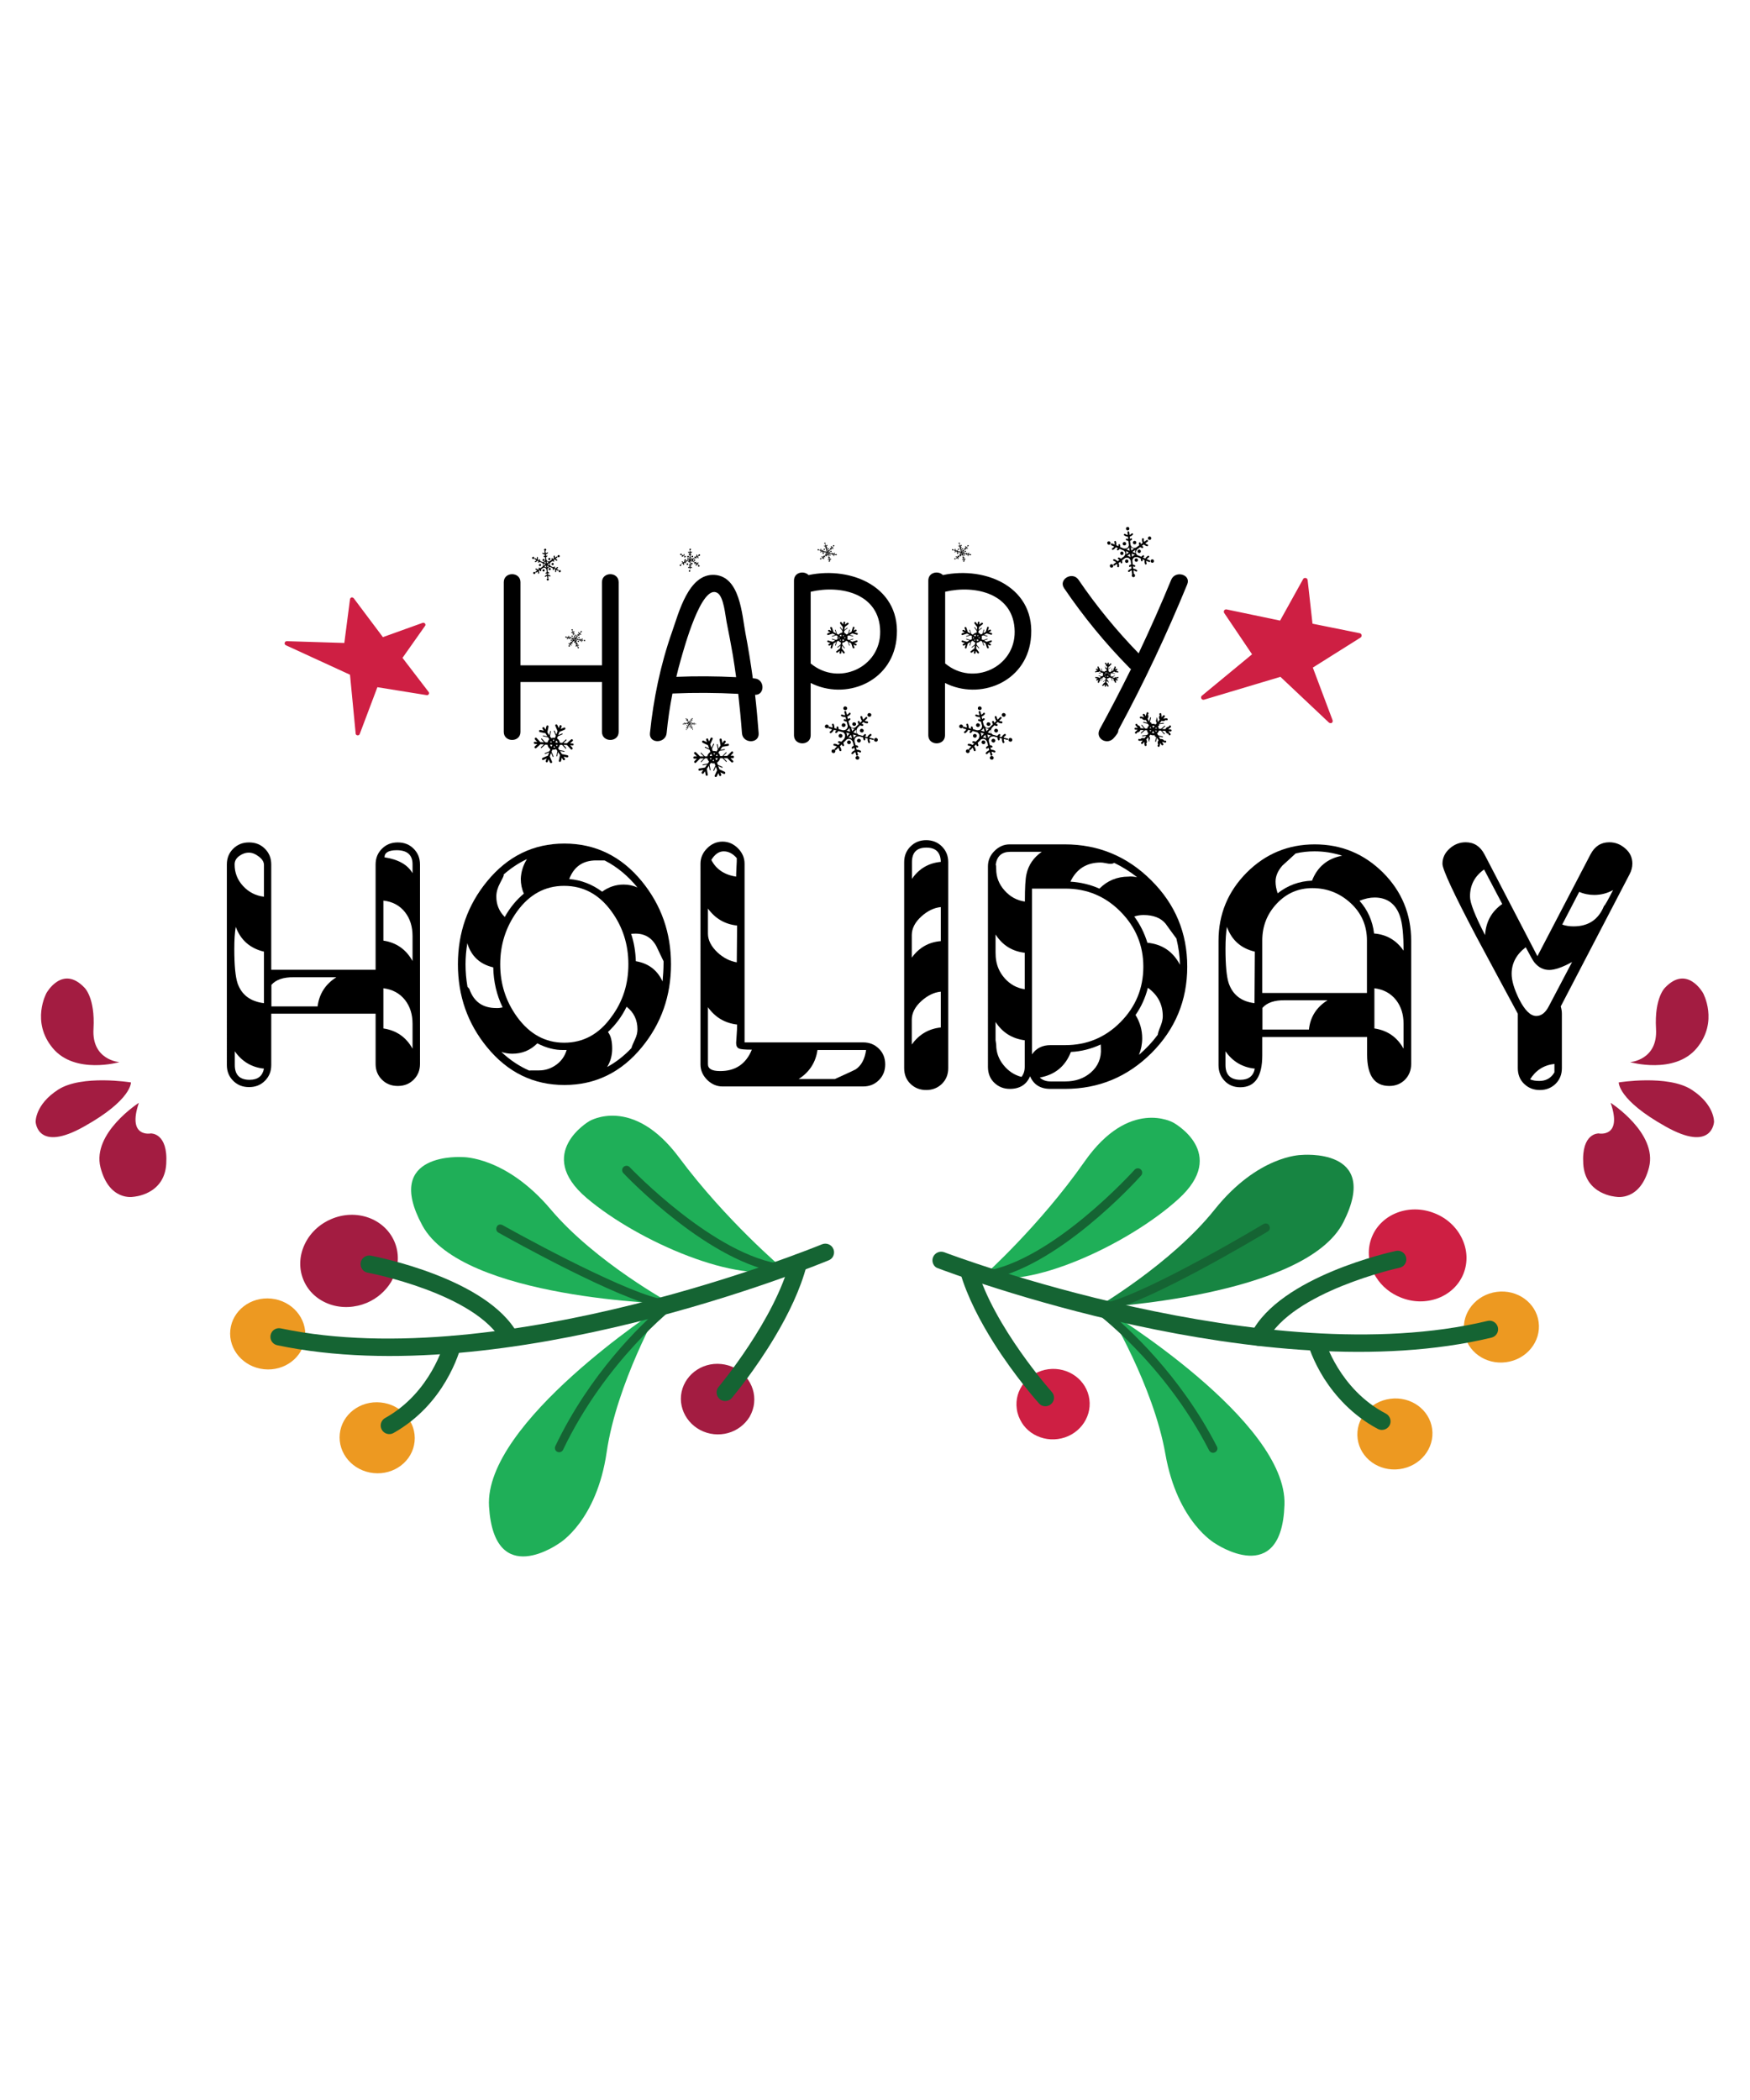 <?xml version="1.0" encoding="utf-8"?>
<!-- Generator: Adobe Illustrator 18.0.0, SVG Export Plug-In . SVG Version: 6.00 Build 0)  -->
<!DOCTYPE svg PUBLIC "-//W3C//DTD SVG 1.1//EN" "http://www.w3.org/Graphics/SVG/1.1/DTD/svg11.dtd">
<svg version="1.1" id="Layer_1" xmlns="http://www.w3.org/2000/svg" xmlns:xlink="http://www.w3.org/1999/xlink" x="0px" y="0px"
	 viewBox="0 0 1080 1296" enable-background="new 0 0 1080 1296" xml:space="preserve">
<g>
	<g>
		<g>
			<g>
				<g>
					<g>
						<path fill="#A31C41" d="M999,668c0,0,30.2-4.9,44.8,4.4c14.5,9.3,14,20,14,20s-1,19.2-30.1,2.7C998.4,678.7,999,668,999,668z"
							/>
					</g>
				</g>
			</g>
		</g>
		<g>
			<g>
				<g>
					<g>
						<path fill="#A31C41" d="M994,680.6c0,0,29,18.6,23.7,39.8c-5.4,21.1-20.2,18.2-20.2,18.2s-19.2-1-20.4-20.3
							c-1.2-19.3,9.5-18.8,9.5-18.8S1001.5,702.4,994,680.6z"/>
					</g>
				</g>
			</g>
		</g>
		<g>
			<g>
				<g>
					<g>
						<path fill="#A31C41" d="M1006,655.5c0,0,27.4,7.8,41.1-8.6s3.9-34.1,3.9-34.1s-9.8-17.6-23.4-3.3c0,0-6.7,6.1-5.6,25.4
							C1023.2,654.3,1006,655.5,1006,655.5z"/>
					</g>
				</g>
			</g>
		</g>
	</g>
	<g>
		<g>
			<g>
				<g>
					<g>
						<path fill="#A31C41" d="M80.8,668c0,0-30.2-4.9-44.8,4.4c-14.5,9.3-14,20-14,20s1,19.2,30.1,2.7C81.4,678.7,80.8,668,80.8,668
							z"/>
					</g>
				</g>
			</g>
		</g>
		<g>
			<g>
				<g>
					<g>
						<path fill="#A31C41" d="M85.7,680.6c0,0-29,18.6-23.7,39.8c5.4,21.1,20.2,18.2,20.2,18.2s19.2-1,20.4-20.3
							c1.2-19.3-9.5-18.8-9.5-18.8S78.3,702.4,85.7,680.6z"/>
					</g>
				</g>
			</g>
		</g>
		<g>
			<g>
				<g>
					<g>
						<path fill="#A31C41" d="M73.7,655.5c0,0-27.4,7.8-41.1-8.6s-3.9-34.1-3.9-34.1s9.8-17.6,23.4-3.3c0,0,6.7,6.1,5.6,25.4
							C56.5,654.3,73.7,655.5,73.7,655.5z"/>
					</g>
				</g>
			</g>
		</g>
	</g>
	<g>
		<g>
			<g>
				<g>
					<g>
						<polygon fill="#CE1F43" points="790.8,384.7 805.6,358.1 808.7,386.1 838.9,392.1 808.5,411.3 821.2,444.8 790.7,416.1 
							742.8,430.4 774.6,404.1 756.7,377.5 						"/>
					</g>
				</g>
			</g>
		</g>
		<g>
			<g>
				<g>
					<g>
						<path fill="#CE1F43" d="M821.3,446.3c-0.4,0-0.8-0.1-1.2-0.4l-29.9-28.2l-47.1,14.1c-0.7,0.2-1.4-0.1-1.7-0.7
							c-0.3-0.6-0.2-1.4,0.4-1.8l30.9-25.5l-17.2-25.5c-0.3-0.5-0.3-1.1,0-1.6c0.3-0.5,0.9-0.7,1.5-0.6l33,6.9l14.2-25.6
							c0.3-0.6,0.9-0.8,1.6-0.7c0.6,0.1,1.1,0.6,1.2,1.3l3,26.9l29.2,5.9c0.6,0.1,1,0.6,1.1,1.2c0.1,0.6-0.2,1.2-0.7,1.5l-29.4,18.5
							l12.2,32.5c0.2,0.6,0,1.3-0.6,1.7C821.8,446.2,821.5,446.2,821.3,446.3z M790.5,414.6c0.4,0,0.8,0.1,1.2,0.4l25.9,24.4
							l-10.4-27.7c-0.2-0.6,0-1.4,0.6-1.7l27.4-17.2l-26.7-5.4c-0.6-0.1-1.1-0.6-1.2-1.3l-2.6-23.5l-12.5,22.6
							c-0.3,0.6-0.9,0.8-1.6,0.7l-30.6-6.4l15.9,23.6c0.4,0.6,0.3,1.5-0.3,1.9L749.2,427l41-12.3
							C790.3,414.7,790.4,414.7,790.5,414.6z"/>
					</g>
				</g>
			</g>
		</g>
	</g>
	<g>
		<g>
			<g>
				<g>
					<g>
						<polygon fill="#CE1F43" points="235.8,394.7 261.1,385.6 246.8,406 263.4,427.8 232,422.7 220.8,452.5 217.3,415.5 177,397 
							213.6,398.1 217.2,370 						"/>
					</g>
				</g>
			</g>
		</g>
		<g>
			<g>
				<g>
					<g>
						<path fill="#CE1F43" d="M220,453.6c-0.3-0.2-0.5-0.5-0.5-0.9l-3.5-36.3l-39.6-18.2c-0.6-0.3-0.9-0.9-0.7-1.5
							c0.1-0.6,0.7-1,1.3-1l35.5,1.1l3.5-27c0.1-0.5,0.4-0.9,0.9-1.1c0.5-0.1,1,0.1,1.4,0.5l18,24l24.5-8.8c0.5-0.2,1.1,0,1.5,0.4
							c0.3,0.4,0.4,1.1,0,1.5L248.4,406l16.1,21c0.3,0.4,0.4,1,0.1,1.4c-0.3,0.5-0.8,0.7-1.3,0.6l-30.4-4.9L222,453
							c-0.2,0.6-0.8,0.9-1.4,0.8C220.4,453.8,220.2,453.7,220,453.6z M218,414.5c0.3,0.2,0.5,0.6,0.5,0.9l3,31.5l9.2-24.6
							c0.2-0.6,0.8-0.9,1.4-0.8l28.3,4.5l-14.7-19.2c-0.3-0.4-0.4-1.1,0-1.5l12-17.2l-21.6,7.7c-0.5,0.2-1.1,0-1.5-0.4l-16.6-22.2
							l-3.2,25.1c-0.1,0.7-0.7,1.1-1.3,1.1l-30.3-0.9l34.5,15.8C217.9,414.4,217.9,414.4,218,414.5z"/>
					</g>
				</g>
			</g>
		</g>
	</g>
	<g>
		<g>
			<g>
				<g>
					<g>
						<path fill="#CE1F43" d="M902.1,764c-3.4-6.9-9.4-12.4-16.9-15.3c-15.6-6.2-32.9,0.5-38.6,14.8c-2.8,7.1-2.4,14.9,1.1,22
							c0.5,1,1,1.9,1.6,2.8c3.5,5.6,8.9,10,15.3,12.5c7.5,3,15.5,3.1,22.8,0.4c7.4-2.8,13-8.2,15.8-15.2
							C906,778.9,905.6,771.1,902.1,764z"/>
					</g>
				</g>
			</g>
		</g>
		<g>
			<g>
				<g>
					<g>
						
							<ellipse transform="matrix(-0.991 0.132 -0.132 -0.991 1830.825 1647.545)" fill="#ED9921" cx="861" cy="884.2" rx="23.2" ry="21.9"/>
					</g>
				</g>
			</g>
		</g>
		<g>
			<g>
				<g>
					<g>
						<path fill="#CE1F43" d="M672.3,863.6c-1.6-11.9-12.9-20.2-25.3-18.6c-5.9,0.8-11.2,3.7-14.9,8.3c-3.8,4.7-5.4,10.4-4.6,16.2
							c0.4,3.1,1.5,5.9,3.1,8.5c1.4,2.3,3.3,4.3,5.6,6c4.8,3.4,10.7,4.9,16.6,4.1C665.1,886.5,673.9,875.5,672.3,863.6z"/>
					</g>
				</g>
			</g>
		</g>
		<g>
			<g>
				<g>
					<g>
						
							<ellipse transform="matrix(-0.991 0.132 -0.132 -0.991 1952.937 1507.488)" fill="#ED9921" cx="926.7" cy="818.2" rx="23.2" ry="21.9"/>
					</g>
				</g>
			</g>
		</g>
		<g>
			<g>
				<g>
					<g>
						<path fill="#1FAF58" d="M607.4,787.1c0,0,34.2-30.6,61.9-70.2c27.7-39.6,54.8-24.1,54.8-24.1s34.6,18.8,3,47.3
							C695.6,768.6,634,796.4,607.4,787.1z"/>
					</g>
				</g>
			</g>
		</g>
		<g>
			<g>
				<g>
					<g>
						<path fill="#178542" d="M676.6,807c0,0,46.1-26.9,72.9-60.4c26.8-33.6,53.4-33.8,53.4-33.8s49.6-5,26.2,41.4
							C805.7,800.6,676.6,807,676.6,807z"/>
					</g>
				</g>
			</g>
		</g>
		<g>
			<g>
				<g>
					<g>
						<path fill="#1FAF58" d="M684.1,809.4c0,0,27.7,45.7,35.1,87.9s30.7,55.2,30.7,55.2s41.1,28.1,42.8-23.8
							C794.5,876.9,684.1,809.4,684.1,809.4z"/>
					</g>
				</g>
			</g>
		</g>
		<g>
			<g>
				<g>
					<g>
						<g>
							<path fill="#156433" d="M613.3,828.8c-8.3-13.2-16.4-28.5-20.7-43.4c-0.8-2.8,0.8-5.8,3.6-6.6c2.8-0.8,5.8,0.8,6.6,3.6
								c10.4,36.2,45.9,76.2,46.3,76.6c2,2.2,1.8,5.6-0.4,7.5c-2.2,2-5.6,1.8-7.5-0.4C640.2,865,626.4,849.5,613.3,828.8z"/>
						</g>
					</g>
				</g>
			</g>
		</g>
		<g>
			<g>
				<g>
					<g>
						<g>
							<path fill="#156433" d="M772.4,828.1c-1-1.5-1.1-3.5-0.2-5.3c17.8-35.1,86.4-50.2,89.3-50.8c2.9-0.6,5.7,1.2,6.3,4.1
								c0.6,2.9-1.2,5.7-4.1,6.3c-0.7,0.1-66.5,14.7-82,45.3c-1.3,2.6-4.5,3.7-7.2,2.3C773.6,829.6,772.9,828.9,772.4,828.1z"/>
						</g>
					</g>
				</g>
			</g>
		</g>
		<g>
			<g>
				<g>
					<g>
						<g>
							<path fill="#156433" d="M817.2,850.8c-7-11.1-9.7-20.3-9.9-21c-0.8-2.8,0.9-5.8,3.7-6.5c2.8-0.8,5.8,0.9,6.6,3.7l0,0
								c0.1,0.3,8.9,30.4,37.7,45.4c2.6,1.4,3.6,4.6,2.3,7.2c-1.4,2.6-4.6,3.6-7.2,2.3C834.4,873.4,823.9,861.2,817.2,850.8z"/>
						</g>
					</g>
				</g>
			</g>
		</g>
		<g>
			<g>
				<g>
					<g>
						<g>
							<path fill="#156433" d="M674.3,808.4c-0.5-0.7-0.5-1.6-0.2-2.4c0.5-1.1,1.6-1.8,2.9-1.6c13.8,2.1,78.7-34.6,102.6-48.9
								c1.3-0.8,3-0.6,3.7,0.9c0.8,1.3,0.3,2.9-0.9,3.6c-8,4.8-72.6,43.2-98.9,49c12.6,10.3,44.8,39.5,67.5,83.7
								c0.7,1.3,0.2,2.9-1.2,3.6c-1.3,0.7-2.9,0.1-3.6-1.2c-28-54.6-70.7-85.7-71.2-86C674.7,809,674.5,808.7,674.3,808.4z"/>
						</g>
					</g>
				</g>
			</g>
		</g>
		<g>
			<g>
				<g>
					<g>
						<g>
							<path fill="#156433" d="M605.1,788.6c-0.2-0.3-0.3-0.7-0.4-1c-0.2-1.5,0.8-2.8,2.3-3c42.2-6.1,92.7-62.1,93.2-62.7
								c1-1.1,2.7-1.2,3.8-0.2c1.1,1,1.2,2.7,0.2,3.8c-2.1,2.4-52.3,58-96.4,64.4C606.7,789.9,605.7,789.4,605.1,788.6z"/>
						</g>
					</g>
				</g>
			</g>
		</g>
		<g>
			<g>
				<g>
					<g>
						<g>
							<path fill="#156433" d="M576.3,780.7c-0.9-1.4-1.1-3.1-0.5-4.8c1.1-2.7,4.1-4.1,6.9-3.1c2,0.8,198.7,75.2,335.3,42.4
								c2.9-0.7,5.7,1.1,6.4,3.9c0.7,2.9-1.1,5.7-3.9,6.4c-139.9,33.6-333.4-39.7-341.6-42.8C577.8,782.4,576.9,781.7,576.3,780.7z"
								/>
						</g>
					</g>
				</g>
			</g>
		</g>
	</g>
	<g>
		<g>
			<g>
				<g>
					<g>
						
							<ellipse transform="matrix(0.995 0.103 -0.103 0.995 93.005 -19.274)" fill="#ED9921" cx="232.3" cy="887.1" rx="23.2" ry="21.9"/>
					</g>
				</g>
			</g>
		</g>
		<g>
			<g>
				<g>
					<g>
						<g>
							<path fill="#A31C41" d="M204.3,752.4c-7.4,3.2-13.2,8.8-16.4,15.8c-3.3,7.2-3.5,15-0.5,22c3,7,8.8,12.2,16.3,14.8
								c7.3,2.5,15.4,2.1,22.8-1c6.3-2.7,11.5-7.3,14.9-12.9c0.5-0.9,1-1.9,1.5-2.9c3.3-7.2,3.5-15,0.5-22
								C237.2,751.9,219.7,745.7,204.3,752.4z"/>
						</g>
					</g>
				</g>
			</g>
			<g>
				<g>
					<g>
						<g>
							<path fill="#A31C41" d="M460.3,849.7c-3.8-4.5-9.2-7.3-15.2-7.9c-12.4-1.3-23.5,7.4-24.8,19.3c-1.2,11.9,7.9,22.7,20.3,24
								c6,0.6,11.8-1,16.5-4.6c2.2-1.7,4.1-3.8,5.5-6.1c1.5-2.6,2.5-5.5,2.8-8.6C466,860,464.2,854.3,460.3,849.7z"/>
						</g>
					</g>
				</g>
			</g>
		</g>
		<g>
			<g>
				<g>
					<g>
						
							<ellipse transform="matrix(0.995 0.103 -0.103 0.995 86.012 -12.634)" fill="#ED9921" cx="164.8" cy="823" rx="23.2" ry="21.9"/>
					</g>
				</g>
			</g>
		</g>
		<g>
			<g>
				<g>
					<g>
						<path fill="#1FAF58" d="M483.1,782.9c0,0-35.1-29.7-63.9-68.4c-28.8-38.8-55.5-22.6-55.5-22.6s-34.1,19.8-1.7,47.4
							C394.5,766.9,456.8,792.9,483.1,782.9z"/>
					</g>
				</g>
			</g>
		</g>
		<g>
			<g>
				<g>
					<g>
						<path fill="#1FAF58" d="M414.5,804.7c0,0-46.9-25.5-74.6-58.3s-54.3-32.3-54.3-32.3s-49.7-3.6-25,42.1
							S414.5,804.7,414.5,804.7z"/>
					</g>
				</g>
			</g>
		</g>
		<g>
			<g>
				<g>
					<g>
						<path fill="#1FAF58" d="M407,807.3c0,0-26.4,46.4-32.6,88.9c-6.2,42.5-29.1,56.1-29.1,56.1s-40.3,29.3-43.5-22.6
							C298.6,877.9,407,807.3,407,807.3z"/>
					</g>
				</g>
			</g>
		</g>
		<g>
			<g>
				<g>
					<g>
						<g>
							<path fill="#156433" d="M478.4,824.7c8-13.4,15.6-28.9,19.5-44c0.7-2.8-1-5.7-3.8-6.5c-2.8-0.7-5.7,1-6.5,3.8
								c-9.4,36.4-43.7,77.4-44.1,77.9c-1.9,2.2-1.6,5.6,0.6,7.5c2.2,1.9,5.6,1.6,7.5-0.6C452.5,861.7,465.9,845.8,478.4,824.7z"/>
						</g>
					</g>
				</g>
			</g>
		</g>
		<g>
			<g>
				<g>
					<g>
						<g>
							<path fill="#156433" d="M319.4,828.5c0.9-1.6,1-3.6,0.1-5.3c-18.8-34.5-87.8-47.7-90.7-48.3c-2.9-0.5-5.7,1.4-6.2,4.3
								c-0.5,2.9,1.4,5.7,4.2,6.2c0.7,0.1,66.9,12.8,83.3,42.9c1.4,2.6,4.6,3.5,7.2,2.1C318.2,830,318.9,829.3,319.4,828.5z"/>
						</g>
					</g>
				</g>
			</g>
		</g>
		<g>
			<g>
				<g>
					<g>
						<g>
							<path fill="#156433" d="M275.1,852.4c6.7-11.3,9.1-20.6,9.3-21.3c0.7-2.9-1-5.7-3.9-6.4c-2.9-0.7-5.7,1-6.4,3.9l0,0
								c-0.1,0.3-8,30.7-36.4,46.5c-2.6,1.4-3.5,4.7-2.1,7.2c1.4,2.6,4.7,3.5,7.2,2.1C258.6,875.5,268.8,863.1,275.1,852.4z"/>
						</g>
					</g>
				</g>
			</g>
		</g>
		<g>
			<g>
				<g>
					<g>
						<g>
							<path fill="#156433" d="M416.8,806.1c0.4-0.7,0.5-1.6,0.2-2.4c-0.5-1.1-1.7-1.8-2.9-1.6c-13.7,2.5-79.7-32.4-103.9-46
								c-1.3-0.7-3-0.5-3.6,1c-0.7,1.3-0.3,2.9,1,3.6c8.2,4.6,73.8,41.2,100.2,46.2c-12.3,10.7-43.7,40.7-65.1,85.6
								c-0.6,1.3-0.1,2.9,1.3,3.5c1.3,0.6,2.9,0,3.5-1.3c26.5-55.4,68.3-87.6,68.7-88C416.4,806.6,416.6,806.4,416.8,806.1z"/>
						</g>
					</g>
				</g>
			</g>
		</g>
		<g>
			<g>
				<g>
					<g>
						<g>
							<path fill="#156433" d="M485.4,784.3c0.2-0.3,0.3-0.7,0.4-1.1c0.2-1.5-0.9-2.8-2.3-2.9c-42.4-4.9-94.4-59.5-94.9-60
								c-1-1.1-2.7-1.1-3.8-0.1c-1.1,1-1.1,2.7-0.1,3.8c2.2,2.3,53.9,56.5,98.2,61.6C483.9,785.7,484.9,785.1,485.4,784.3z"/>
						</g>
					</g>
				</g>
			</g>
		</g>
		<g>
			<g>
				<g>
					<g>
						<g>
							<path fill="#156433" d="M514,775.6c0.8-1.4,1-3.2,0.3-4.8c-1.1-2.7-4.2-4-7-2.9c-1.9,0.8-196.5,80.8-334,51.9
								c-2.9-0.6-5.7,1.2-6.3,4.1c-0.6,2.9,1.2,5.7,4.1,6.3c140.8,29.6,332.2-49.1,340.3-52.4C512.6,777.3,513.4,776.6,514,775.6z"
								/>
						</g>
					</g>
				</g>
			</g>
		</g>
	</g>
	<g>
		<path d="M259.2,656.6c0,3.9-1.3,7.1-3.9,9.7c-2.6,2.6-5.8,3.9-9.8,3.9s-7.2-1.3-9.8-3.9c-2.6-2.6-3.9-5.8-3.9-9.7v-31h-64.4v31.7
			c0,3.9-1.3,7.1-3.9,9.7c-2.6,2.6-5.8,3.9-9.8,3.9s-7.2-1.3-9.8-3.9c-2.6-2.6-3.9-5.8-3.9-9.7V533.5c0-3.9,1.3-7.1,3.9-9.7
			c2.6-2.6,5.8-3.9,9.8-3.9s7.2,1.3,9.8,3.9c2.6,2.6,3.9,5.8,3.9,9.7v65h64.4v-65c0-3.9,1.3-7.1,3.9-9.7c2.6-2.6,5.8-3.9,9.8-3.9
			s7.2,1.3,9.8,3.9c2.6,2.6,3.9,5.8,3.9,9.7V656.6z M162.9,587.3c-8.5-2-14.4-7.1-17.4-15.3c-0.6,3.5-0.9,8-0.9,13.5
			c0,10.3,0.7,17.4,2,21.3c2.5,7.2,8,11.3,16.3,12.3V587.3z M162.9,553.4v-19.6c0-1.9-1.1-3.6-3.2-5.2c-2.1-1.6-4.1-2.4-6.1-2.4
			c-2.1,0-4.1,0.7-6,2.1c-1.9,1.4-2.8,3.1-2.8,5.2c0,5.1,1.7,9.5,5.2,13.3C153.5,550.6,157.8,552.8,162.9,553.4z M162.9,659.5
			c-7.6-0.8-13.6-4.4-18-10.7v8.5c0,6,3,9.1,9.1,9.1C159.1,666.4,162,664.1,162.9,659.5z M207.6,603.1h-26.2
			c-6.5-0.1-11.1,1.5-13.9,4.7v13.3h28.5C197,613.3,200.9,607.3,207.6,603.1z M254.6,577.7c0-5.8-1.5-10.7-4.6-14.7
			c-3.3-4.2-7.8-6.6-13.4-7.2v24.7c8,1.2,14,5.4,18,12.6V577.7z M254.6,631.8c0-5.7-1.5-10.6-4.6-14.6c-3.3-4.2-7.8-6.6-13.4-7.3
			v24.8c8,1.2,14,5.3,18,12.5V631.8z M254.6,538.9v-5.5c0-5.8-3.3-8.7-9.8-8.7c-5,0-7.5,1.5-7.5,4.4
			C245.9,530.4,251.6,533.7,254.6,538.9z"/>
		<path d="M414.1,595.1c0,19.5-6,36.6-18,51.2c-12.7,15.5-28.7,23.3-47.8,23.3c-19.1,0-35-7.8-47.7-23.3c-12-14.6-18-31.7-18-51.2
			c0-19.5,6-36.6,18-51.2c12.7-15.5,28.6-23.3,47.7-23.3c19.1,0,35.1,7.8,47.8,23.3C408.1,558.6,414.1,575.6,414.1,595.1z
			 M310.2,621.7c-3.7-7.6-5.6-15.8-5.8-24.7c-8.2-1.9-13.6-6.9-16-14.9c-0.7,4.3-1.1,8.7-1.1,13c0,4.6,0.4,9.3,1.2,13.9l1.1,1.2
			c2.7,7.9,8.2,11.9,16.6,11.9C307.5,622.2,308.9,622,310.2,621.7z M325.2,530.2c-5.2,2.4-9.9,5.6-14.4,9.5l0.1,0.4
			c0,0.4-0.8,2.1-2.3,4.9c-1.5,2.8-2.3,5.6-2.3,8.3c0,4.9,1.7,9.1,5.2,12.6c3.2-5.7,7.1-10.5,11.8-14.4c-1.3-2.9-1.9-6-1.9-9.2
			C321.6,538.1,322.8,534,325.2,530.2z M387.8,595.1c0-12.3-3.5-23.1-10.4-32.6c-7.6-10.5-17.3-15.8-29.3-15.8
			c-11.7,0-21.4,5.3-29,15.8c-6.9,9.6-10.4,20.4-10.4,32.6s3.5,23,10.5,32.6c7.7,10.5,17.3,15.8,29,15.8c11.8,0,21.5-5.3,29.1-15.9
			C384.4,618.1,387.8,607.3,387.8,595.1z M349.7,648h-2.2c-5.1,0.1-10.4-1.3-15.9-4.1c-4.3,4.3-9.4,6.4-15.5,6.4
			c-2.3,0-4.5-0.4-6.7-1.1c5.2,4.9,11,8.8,17.2,11.5c0.1-0.1,2.2-0.1,6.1-0.1c3.9,0,7.4-1.2,10.6-3.5
			C346.5,654.8,348.6,651.7,349.7,648z M393.4,547.7c-5.8-7.1-12.5-12.7-20.1-16.6c0.3-0.1-1.5-0.1-5.4-0.1
			c-8.1,0-13.7,3.8-16.6,11.5c7.3,0.6,14.1,3.2,20.3,7.8c4-2.9,8.4-4.4,13.3-4.4C387.8,545.9,390.7,546.5,393.4,547.7z M393.4,635.2
			c0-5.7-2.2-10.4-6.7-13.9c-2.9,6-6.8,11.2-11.5,15.6c1.8,2.3,2.6,5.7,2.6,10.3c0,4.1-1,7.8-3.1,11.3c5.5-3,10.5-6.9,15-11.7
			c0.2-1,1-2.8,2.2-5.4C393,639.1,393.4,637.1,393.4,635.2z M409.5,594.6v-1.4c-1.5-3-2.9-6.1-4.4-9.2c-2.9-5.4-7.5-8.1-13.8-7.8
			l-1.8,0.1c1.8,5.4,2.7,11,2.9,16.9c7.7,1.3,13.2,5.4,16.5,12.5C409.2,602.1,409.5,598.4,409.5,594.6z"/>
		<path d="M546.3,656.9c0,3.9-1.3,7.1-3.9,9.7c-2.6,2.6-5.8,3.9-9.7,3.9h-86.8c-3.6,0-6.8-1.4-9.5-4.1c-2.7-2.7-4.1-5.9-4.1-9.5V533
			c0-3.6,1.4-6.8,4.1-9.5c2.7-2.7,5.9-4.1,9.5-4.1c3.6,0,6.8,1.4,9.5,4.1c2.7,2.7,4.1,5.9,4.1,9.5v110.3h73.2c3.9,0,7.1,1.3,9.7,3.9
			C545,649.7,546.3,653,546.3,656.9z M454.9,571.2c-7.5-0.8-13.5-4.3-18-10.5v15.5c0,4,2,7.9,5.9,11.6c3.7,3.4,7.7,5.4,11.9,6.1
			L454.9,571.2z M464,647.8c-4.1,0-6.8-0.2-7.9-0.7c-1.2-0.5-1.8-1.6-1.8-3.5c0-0.5,0.1-2,0.3-4.5c0.2-2.5,0.3-4.7,0.3-6.8
			c-7.6-0.9-13.6-4.5-18-10.7v35.2c0,2.8,2.5,4.2,7.4,4.2C453.8,661.1,460.4,656.6,464,647.8z M454.7,529.6
			c-2.4-2.8-5.1-4.2-8.1-4.2c-2.9,0-5.5,1.8-7.6,5.3c2.9,5.7,8,9.2,15.3,10.3c0-1.3,0.1-3.1,0.2-5.7
			C454.7,532.7,454.7,530.8,454.7,529.6z M534.5,648h-30c-1.1,7.7-5,13.7-11.6,17.9h22.4c8.4-3.8,12.6-5.8,12.7-5.9
			C531.5,657.7,533.7,653.7,534.5,648z"/>
		<path d="M585.2,659.2c0,3.9-1.3,7.1-3.9,9.7c-2.6,2.5-5.8,3.8-9.7,3.8c-3.9,0-7.1-1.3-9.7-3.8c-2.6-2.5-3.9-5.8-3.9-9.7V532.1
			c0-3.9,1.3-7.1,3.9-9.7c2.6-2.6,5.8-3.9,9.7-3.9c3.9,0,7.1,1.3,9.7,3.9c2.6,2.6,3.9,5.8,3.9,9.7V659.2z M580.6,531.9
			c-0.1-5.9-3.1-8.8-8.9-8.8c-6,0-8.9,3-8.9,9.1v10.2C567.1,536.1,573.1,532.6,580.6,531.9z M580.6,580.8v-21
			c-4.2,0.4-8.2,2.4-11.9,5.7c-4,3.6-6,7.5-6,11.6v13.9C567.1,584.9,573.1,581.4,580.6,580.8z M580.6,634.1V612
			c-4.2,0.4-8.2,2.4-11.9,5.7c-4,3.6-6,7.5-6,11.6v15.3C567.1,638.5,573,634.9,580.6,634.1z"/>
		<path d="M732.7,596.6c0,20.8-7.4,38.6-22.1,53.3c-14.8,14.7-32.5,22.1-53.3,22.1h-9.1c-6.1,0-10.3-2.6-12.5-7.8
			c-2.2,5.2-6.4,7.8-12.5,7.8c-3.8,0-7-1.3-9.6-3.8c-2.6-2.5-3.9-5.8-3.9-9.8V534.7c0-3.6,1.3-6.8,4-9.5c2.7-2.7,5.8-4.1,9.4-4.1h34
			c20.8,0,38.5,7.4,53.3,22.1C725.4,558.1,732.7,575.8,732.7,596.6z M642.9,525.7h-19.5c-5.1,0-8.1,2.6-8.9,7.8
			c0.2,0.5,0.3,1.5,0.3,2.9c0,4.9,1.7,9.3,5.2,13.2c3.5,3.9,7.6,6.1,12.5,6.8c0-8.5,0.3-14.2,1-17
			C634.7,533.8,637.9,529.2,642.9,525.7z M632.4,610.5V588c-7.7-0.9-13.7-4.6-18-11.3v11l0.1,2.9c0.4,5,2.2,9.4,5.6,13.2
			C623.5,607.6,627.6,609.8,632.4,610.5z M632.4,658.4V642c-7.7-1-13.7-4.7-18-11.3v11.2c0,0.3,0.1,0.8,0.2,1.4
			c0.1,0.6,0.2,1.1,0.2,1.5c0,4.6,1.5,8.8,4.5,12.5c3,3.7,6.7,6.2,11.1,7.3C631.7,663,632.4,660.9,632.4,658.4z M705.6,596.6
			c0-13.2-4.7-24.5-14.1-34c-9.4-9.5-20.7-14.2-34-14.2h-20.6v102.3c2.6-3.8,6.4-5.7,11.4-5.7h9.1c13.3,0,24.7-4.7,34.1-14.2
			C700.9,621.3,705.6,609.9,705.6,596.6z M679.4,646.8l-0.1-2.2c-5.8,2.7-12,4.3-18.4,4.6c-3.4,8.8-9.8,14.1-19.2,15.8
			c1.7,1.6,3.9,2.4,6.6,2.4h9.1c6.3,0,11.5-1.8,15.8-5.5C677.7,658,679.8,652.9,679.4,646.8z M657.5,548.3c-0.1,0-0.3,0-0.4,0H657.5
			z M701.8,541.4c-4.4-3.5-9.2-6.5-14.2-8.9c-0.5,0.4-1.3,0.6-2.3,0.6c-0.6,0-1.6-0.1-2.9-0.4c-1.4-0.3-2.4-0.4-3.1-0.4
			c-8.7,0-14.9,3.9-18.7,11.8c6.3,0.4,12.2,1.8,17.9,4.3c4.9-4.9,10.9-7.4,17.9-7.4C698.1,540.8,700,541,701.8,541.4z M728.2,595.4
			c-0.1-5.5-0.9-10.9-2.2-16.2c-2.2-3-4.5-6.1-6.7-9.2c-2.9-3.5-7.5-5.3-13.6-5.3c-1.9,0-3.8,0.3-5.7,0.9c3.6,4.9,6.3,10.3,8.1,16.2
			C717.2,582.7,723.9,587.2,728.2,595.4z M717.6,627.2c0-7.4-3.1-13.2-9.2-17.6c-1.5,6-4,11.6-7.6,16.8c2.7,4.4,4.1,9.2,4.1,14.4
			c0,3.6-0.7,7-2,10.2c4.3-3.7,8.2-7.8,11.6-12.4c0.1-1,0.7-2.9,1.8-5.5C717.2,630.8,717.6,628.8,717.6,627.2z"/>
		<path d="M870.9,656.6c0,3.9-1.3,7.1-3.8,9.7c-2.6,2.6-5.8,3.9-9.7,3.9c-9.2,0-13.7-6.5-13.7-19.5c0-1.3,0-3.2,0-5.6
			c0-2.4,0-4.1,0-5.1H779c0,1,0,2.8,0,5.4s0,4.5,0,5.9c0,13.1-4.5,19.7-13.6,19.7c-3.9,0-7.1-1.3-9.6-3.9c-2.5-2.6-3.8-5.8-3.8-9.7
			v-76.8c0-16.4,5.8-30.4,17.4-42.1c11.6-11.6,25.6-17.4,42-17.4c16.4,0,30.4,5.8,42.1,17.4c11.6,11.6,17.4,25.7,17.4,42.1V656.6z
			 M774.4,587.3c-8.5-2-14.3-7.1-17.2-15.3c-0.6,3.5-0.9,8-0.9,13.5c0,10.3,0.7,17.4,2,21.3c2.5,7.2,7.8,11.3,15.9,12.3L774.4,587.3
			z M774.4,659.5c-7.7-0.8-13.7-4.4-18.1-10.7v8.5c0,6,3.1,9.1,9.2,9.1C770.5,666.4,773.5,664.1,774.4,659.5z M843.6,612.8v-32.4
			c0-9.1-3.3-16.8-10-23c-6.7-6.2-14.6-9.3-23.7-9.3c-8.7,0-16,3.2-22,9.6c-6,6.4-8.9,14-8.9,22.7v32.4H843.6z M819.3,617.3h-26.3
			c-6.5-0.1-11.1,1.5-13.9,4.7v13.4h28.7C808.6,627.6,812.5,621.5,819.3,617.3z M828.3,528.1c-5.5-1.8-11.2-2.7-17-2.7
			c-4,0-7.9,0.4-11.7,1.3c-2.7,2.5-5.4,5-8.2,7.5c-2.8,3.2-4.2,6.5-4.2,9.9c0,2.1,0.4,4.5,1.3,7.2c6.2-4.9,13.3-7.5,21.2-7.8
			C813,535,819.2,529.8,828.3,528.1z M866.2,586.7c0-9.7-0.7-16.8-2.2-21.2c-2.6-7.7-7.9-11.6-15.7-11.6c-2.9,0-6,0.7-9.3,2
			c5.1,5.7,8.1,12.5,9,20.2C855.7,576.7,861.8,580.3,866.2,586.7z M866.2,631.8c0-5.7-1.5-10.6-4.6-14.6c-3.3-4.2-7.8-6.6-13.4-7.3
			v24.8c8,1.2,14,5.3,18,12.5V631.8z"/>
		<path d="M1007.4,533c0,2.2-0.6,4.5-1.8,6.7l-42.4,81.4c0.4,1.4,0.7,2.9,0.7,4.5v33.6c0,3.9-1.3,7.1-3.9,9.7
			c-2.6,2.5-5.8,3.8-9.7,3.8c-3.9,0-7.1-1.3-9.7-3.8c-2.6-2.5-3.9-5.8-3.9-9.7v-33.6c-8.5-15.8-17.1-31.7-25.6-47.6
			c-13.9-26.4-20.9-41.4-20.9-44.9c0-3.7,1.5-6.8,4.4-9.4c2.9-2.6,6.2-3.9,9.9-3.9c5.2,0,9,2.5,11.6,7.4l32.7,62.9l32.8-62.9
			c2.6-4.9,6.4-7.4,11.6-7.4c3.7,0,7,1.3,9.9,3.9C1006,526.2,1007.4,529.3,1007.4,533z M927.1,557.9l-11.2-21.3
			c-5.8,4.1-8.7,9.6-8.7,16.7c0,3.9,3.1,11.8,9.3,23.8C917,568.9,920.5,562.5,927.1,557.9z M970.2,593.7c-6,3.3-10.7,4.9-14.1,4.9
			c-3.6,0-6.7-1.6-9.2-4.7c-0.9-1.1-2.6-4.2-5.3-9.3c-5.8,4.4-8.7,9.9-8.7,16.4c0,4.1,1.5,9.3,4.6,15.6c3.5,6.9,7,10.4,10.6,10.4
			c3.2,0,5.8-2.1,7.9-6.3L970.2,593.7z M959.3,661.8v-5.2c-6.5,0.7-11.5,3.9-15,9.5c1.6,0.7,3.5,1,5.6,1
			C954.1,667.1,957.2,665.4,959.3,661.8z M995.5,549.3c-3.6,2-7.5,3-11.6,3c-3.2,0-6.4-0.6-9.3-1.9l-10.5,20.2
			c2.3,0.8,4.6,1.1,7,1.1c9.2,0,15.4-4.2,18.8-12.6C990.5,558.8,992.3,555.5,995.5,549.3z"/>
	</g>
	<g>
		<path d="M381.8,359.3c0,30.8,0,61.6,0,92.4c0,6.6-10.3,6.6-10.3,0c0-10.3,0-20.5,0-30.8c-16.8,0-33.5,0-50.3,0
			c0,10.3,0,20.5,0,30.8c0,6.6-10.3,6.6-10.3,0c0-30.8,0-61.6,0-92.4c0-6.6,10.3-6.6,10.3,0c0,17.1,0,34.2,0,51.3
			c16.8,0,33.5,0,50.3,0c0-17.1,0-34.2,0-51.3C371.5,352.7,381.8,352.7,381.8,359.3z M328.5,344.7c-0.5-0.7,0.6-1.5,1.1-0.8
			C330.1,344.7,329,345.4,328.5,344.7z M330.3,353.2c0.5,0.7-0.6,1.5-1.1,0.8C328.6,353.3,329.8,352.5,330.3,353.2z M353.4,460
			c-0.5,0-1.1,0-1.6-0.1c0.5,0.5,1,1,1.4,1.5c0.6,0.6-0.3,1.6-0.9,1c-0.8-0.9-1.6-1.7-2.4-2.6c-0.7,0-1.5-0.1-2.2-0.1
			c0.6,0.6,1.2,1.2,1.7,1.9c0.2,0.2-0.1,0.6-0.4,0.4c-0.7-0.8-1.4-1.5-2.1-2.3c-0.3,0-0.5,0-0.8,0c-0.2,0-0.4,0-0.6,0
			c-0.2,0.8-0.6,1.5-1.1,2c0.1,0.2,0.2,0.3,0.3,0.5c0.2,0.2,0.3,0.5,0.5,0.7c1,0.2,2,0.4,3,0.6c0.3,0.1,0.2,0.6-0.1,0.5
			c-0.8-0.2-1.7-0.4-2.5-0.5c0.4,0.6,0.8,1.3,1.2,1.9c1.1,0.2,2.3,0.5,3.4,0.7c0.8,0.2,0.6,1.5-0.3,1.3c-0.7-0.1-1.4-0.3-2.1-0.5
			c0.3,0.4,0.6,0.9,0.8,1.3c0.5,0.7-0.7,1.4-1.1,0.7c-0.3-0.4-0.6-0.9-0.8-1.3c-0.1,0.7-0.3,1.4-0.5,2.1c-0.2,0.8-1.5,0.6-1.3-0.3
			c0.2-1.1,0.5-2.3,0.7-3.4c-0.4-0.6-0.8-1.3-1.2-1.9c-0.2,0.8-0.4,1.7-0.5,2.5c-0.1,0.3-0.6,0.2-0.5-0.1c0.2-1,0.4-2,0.6-3
			c-0.2-0.2-0.3-0.5-0.5-0.7c-0.1-0.2-0.2-0.3-0.3-0.5c-0.7,0.3-1.5,0.4-2.3,0.3c-0.1,0.2-0.1,0.4-0.2,0.6c-0.1,0.2-0.2,0.5-0.3,0.7
			c0.4,1,0.8,1.9,1.2,2.9c0.1,0.3-0.4,0.5-0.5,0.2c-0.3-0.8-0.7-1.6-1-2.3c-0.3,0.7-0.6,1.4-0.8,2.1c0.5,1.1,0.9,2.2,1.4,3.3
			c0.3,0.8-0.9,1.2-1.3,0.4c-0.3-0.7-0.6-1.3-0.8-1.9c-0.2,0.5-0.4,1-0.6,1.5c-0.3,0.8-1.5,0.2-1.2-0.6c0.2-0.5,0.4-0.9,0.6-1.4
			c-0.7,0.3-1.4,0.6-2.1,0.9c-0.8,0.3-1.2-0.9-0.4-1.3c1.1-0.5,2.1-0.9,3.2-1.3c0.3-0.7,0.6-1.4,0.8-2.1c-0.8,0.3-1.6,0.7-2.4,1
			c-0.3,0.1-0.5-0.4-0.2-0.5c0.9-0.4,1.9-0.8,2.8-1.2c0.2-0.4,0.4-0.9,0.5-1.3c-0.9-0.6-1.6-1.6-1.7-2.7c-0.5,0-0.9,0-1.4-0.1
			c-0.8,0.7-1.5,1.4-2.3,2.1c-0.2,0.2-0.6-0.1-0.4-0.4c0.6-0.6,1.3-1.2,1.9-1.8c-0.7,0-1.5-0.1-2.2-0.1c-0.8,0.8-1.7,1.6-2.5,2.3
			c-0.6,0.6-1.6-0.3-1-0.9c0.5-0.5,1.1-1,1.6-1.5c-0.5,0-1,0-1.5-0.1c-0.9,0-0.9-1.4-0.1-1.3c0.5,0,1.1,0,1.6,0.1
			c-0.5-0.5-1-1-1.4-1.5c-0.6-0.6,0.3-1.6,0.9-1c0.8,0.9,1.6,1.7,2.4,2.6c0.7,0,1.5,0.1,2.2,0.1c-0.6-0.6-1.2-1.2-1.7-1.9
			c-0.2-0.2,0.1-0.6,0.4-0.4c0.7,0.8,1.4,1.5,2.1,2.3c0.5,0,0.9,0,1.4,0.1c0.2-0.8,0.6-1.5,1.1-2c-0.1-0.2-0.2-0.3-0.3-0.5
			c-0.2-0.2-0.3-0.5-0.5-0.7c-1-0.2-2-0.4-3-0.6c-0.3-0.1-0.2-0.6,0.1-0.5c0.8,0.2,1.7,0.4,2.5,0.5c-0.4-0.6-0.8-1.3-1.2-1.9
			c-1.1-0.2-2.3-0.5-3.4-0.7c-0.8-0.2-0.6-1.5,0.3-1.3c0.7,0.1,1.4,0.3,2.1,0.5c-0.3-0.4-0.6-0.9-0.8-1.3c-0.5-0.7,0.7-1.4,1.1-0.7
			c0.3,0.4,0.6,0.9,0.8,1.3c0.2-0.7,0.3-1.4,0.5-2.1c0.2-0.8,1.5-0.6,1.3,0.3c-0.2,1.1-0.5,2.3-0.7,3.4c0.4,0.6,0.8,1.3,1.2,1.9
			c0.2-0.8,0.4-1.7,0.5-2.5c0.1-0.3,0.6-0.2,0.5,0.1c-0.2,1-0.4,2-0.6,3c0.2,0.2,0.3,0.5,0.5,0.7c0.1,0.2,0.2,0.3,0.3,0.5
			c0.7-0.3,1.5-0.4,2.3-0.2c0.1-0.2,0.2-0.4,0.2-0.6c0.1-0.2,0.2-0.5,0.3-0.7c-0.4-1-0.8-1.9-1.2-2.9c-0.1-0.3,0.4-0.5,0.5-0.2
			c0.3,0.8,0.7,1.6,1,2.3c0.3-0.7,0.6-1.4,0.8-2.1c-0.5-1.1-0.9-2.2-1.4-3.3c-0.3-0.8,0.9-1.2,1.3-0.4c0.3,0.7,0.6,1.3,0.8,1.9
			c0.2-0.5,0.4-1,0.6-1.5c0.3-0.8,1.5-0.2,1.2,0.6c-0.2,0.5-0.4,0.9-0.6,1.4c0.7-0.3,1.4-0.6,2.1-0.9c0.8-0.3,1.2,0.9,0.4,1.3
			c-1.1,0.5-2.1,0.9-3.2,1.3c-0.3,0.7-0.6,1.4-0.8,2.1c0.8-0.3,1.6-0.7,2.4-1c0.3-0.1,0.5,0.4,0.2,0.5c-0.9,0.4-1.9,0.8-2.8,1.2
			c-0.2,0.4-0.4,0.9-0.5,1.3c0.9,0.6,1.6,1.6,1.7,2.7c0.5,0,0.9,0,1.4,0.1c0.8-0.7,1.5-1.4,2.3-2.1c0.2-0.2,0.6,0.1,0.4,0.4
			c-0.6,0.6-1.3,1.2-1.9,1.8c0.7,0,1.5,0.1,2.2,0.1c0.8-0.8,1.7-1.6,2.5-2.3c0.6-0.6,1.6,0.3,1,0.9c-0.5,0.5-1.1,1-1.6,1.5
			c0.5,0,1,0,1.5,0.1C354.2,458.7,354.3,460.1,353.4,460z M330,345.1c-0.4-0.2-0.1-0.8,0.3-0.6c0.3,0.2,0.7,0.3,1,0.5
			c0.1-0.3,0.1-0.6,0-0.9c-0.1-0.4,0.5-0.6,0.6-0.2c0.1,0.5,0.1,1-0.1,1.5c0.3,0.1,0.6,0.3,0.8,0.4c0-0.1,0-0.2,0-0.3
			c-0.1-0.4,0.5-0.6,0.6-0.2c0.1,0.3,0.1,0.6,0,0.8c0.5,0.2,0.9,0.5,1.4,0.7l0.5,0c0.6,0,1.1-0.3,1.3-0.9l0.1-0.3
			c0-0.6-0.1-1.1-0.1-1.7c-0.3,0-0.6-0.1-0.8-0.3c-0.4-0.2,0.1-0.8,0.4-0.5c0.1,0.1,0.2,0.1,0.3,0.1c0-0.3-0.1-0.6-0.1-1
			c-0.5,0-1-0.2-1.4-0.5c-0.4-0.3,0.1-0.8,0.4-0.5c0.3,0.2,0.6,0.3,0.9,0.3c0-0.4-0.1-0.8-0.1-1.2c0-0.4,0.6-0.5,0.7,0
			c0,0.4,0.1,0.8,0.1,1.2c0.3-0.1,0.5-0.3,0.8-0.5c0.3-0.3,0.8,0.1,0.5,0.4c-0.4,0.4-0.8,0.6-1.2,0.8c0,0.3,0,0.6,0.1,0.9
			c0.1,0,0.2-0.1,0.2-0.2c0.3-0.3,0.8,0.1,0.5,0.4c-0.2,0.2-0.4,0.4-0.7,0.5c0,0.5,0.1,1,0.1,1.4l0.3,0.6c0.3,0.5,0.8,0.8,1.4,0.7
			l0.3-0.1c0.5-0.3,0.9-0.6,1.4-0.9c-0.1-0.3-0.1-0.5-0.1-0.8c0.1-0.4,0.7-0.3,0.7,0.1c0,0.1,0,0.2,0,0.3c0.3-0.2,0.5-0.4,0.8-0.5
			c-0.2-0.4-0.3-0.9-0.2-1.5c0.1-0.4,0.7-0.3,0.7,0.1c0,0.3,0,0.7,0.1,1c0.3-0.2,0.6-0.4,1-0.7c0.4-0.2,0.7,0.3,0.4,0.6
			c-0.3,0.2-0.7,0.4-1,0.7c0.2,0.2,0.5,0.4,0.8,0.5c0.4,0.1,0.3,0.8-0.1,0.7c-0.5-0.1-0.9-0.4-1.3-0.8c-0.3,0.2-0.5,0.4-0.8,0.5
			c0.1,0.1,0.2,0.1,0.3,0.2c0.4,0.1,0.3,0.8-0.1,0.7c-0.3-0.1-0.6-0.2-0.7-0.4c-0.4,0.3-0.8,0.6-1.2,0.8l-0.3,0.5
			c-0.3,0.5-0.3,1.1,0.1,1.6l0.3,0.3c0.5,0.2,1,0.5,1.5,0.7c0.2-0.2,0.4-0.3,0.7-0.4c0.4-0.2,0.6,0.5,0.2,0.6
			c-0.1,0-0.2,0.1-0.2,0.1c0.3,0.1,0.5,0.3,0.8,0.4c0.3-0.4,0.7-0.7,1.1-0.8c0.4-0.2,0.6,0.5,0.2,0.6c-0.3,0.1-0.5,0.3-0.7,0.5
			c0.3,0.2,0.7,0.3,1,0.5c0.4,0.2,0.1,0.8-0.3,0.6c-0.3-0.2-0.7-0.3-1-0.5c-0.1,0.3-0.1,0.7,0,1c0.1,0.4-0.5,0.6-0.6,0.2
			c-0.1-0.5-0.1-1.1,0.1-1.5c-0.3-0.1-0.6-0.3-0.9-0.4c0,0.1,0,0.3,0,0.4c0.1,0.4-0.6,0.6-0.6,0.2c-0.1-0.3-0.1-0.6,0-0.9
			c-0.5-0.2-0.9-0.5-1.4-0.7l-0.5,0c-0.6,0-1.1,0.3-1.3,0.9l-0.1,0.3c0,0.6,0.1,1.2,0.1,1.8c0.3,0,0.5,0.1,0.8,0.3
			c0.4,0.2-0.1,0.8-0.4,0.5c-0.1-0.1-0.2-0.1-0.3-0.1c0,0.3,0.1,0.6,0.1,1c0.5,0,1,0.2,1.4,0.5c0.4,0.3-0.1,0.8-0.4,0.5
			c-0.3-0.2-0.6-0.3-0.9-0.3c0,0.4,0.1,0.7,0.1,1.1c0,0.4-0.6,0.5-0.7,0c0-0.4-0.1-0.7-0.1-1.1c-0.3,0.1-0.6,0.3-0.8,0.5
			c-0.3,0.3-0.8-0.1-0.5-0.4c0.4-0.4,0.8-0.7,1.3-0.8c0-0.3-0.1-0.6-0.1-0.9c-0.1,0-0.2,0.1-0.3,0.2c-0.3,0.3-0.8-0.1-0.5-0.4
			c0.2-0.2,0.5-0.4,0.7-0.5c0-0.5-0.1-1-0.1-1.5l-0.3-0.6c-0.3-0.5-0.8-0.8-1.4-0.7l-0.3,0.1c-0.5,0.3-1,0.6-1.4,1
			c0.1,0.3,0.2,0.6,0.1,0.9c-0.1,0.4-0.7,0.3-0.7-0.1c0-0.1,0-0.3,0-0.4c-0.3,0.2-0.5,0.4-0.8,0.5c0.2,0.4,0.3,1,0.2,1.5
			c-0.1,0.4-0.7,0.3-0.7-0.1c0.1-0.4,0-0.7-0.1-1c-0.3,0.2-0.6,0.4-0.9,0.6c-0.4,0.2-0.7-0.3-0.4-0.6c0.3-0.2,0.6-0.4,0.9-0.6
			c-0.2-0.2-0.5-0.4-0.8-0.5c-0.4-0.1-0.3-0.8,0.1-0.7c0.5,0.1,0.9,0.4,1.2,0.7c0.3-0.2,0.5-0.3,0.8-0.5c-0.1,0-0.1-0.1-0.2-0.1
			c-0.4-0.1-0.3-0.8,0.1-0.7c0.3,0.1,0.5,0.2,0.7,0.4c0.4-0.3,0.9-0.6,1.3-0.9l0.3-0.5c0.3-0.5,0.3-1.1-0.1-1.6l-0.3-0.3
			c-0.5-0.2-1-0.5-1.5-0.7c-0.2,0.2-0.4,0.4-0.7,0.5c-0.4,0.2-0.6-0.5-0.2-0.6c0.1,0,0.2-0.1,0.3-0.2c-0.3-0.1-0.6-0.3-0.8-0.4
			c-0.3,0.4-0.7,0.7-1.2,0.9c-0.4,0.2-0.6-0.5-0.2-0.6c0.3-0.1,0.6-0.3,0.8-0.6C330.6,345.5,330.3,345.3,330,345.1z M332.7,349.1
			c-0.5-0.7,0.6-1.5,1.1-0.8C334.3,349.1,333.2,349.8,332.7,349.1z M334.9,346c-0.5-0.7,0.6-1.5,1.1-0.8
			C336.5,345.9,335.4,346.7,334.9,346z M334.9,352.4c-0.5-0.7,0.6-1.5,1.1-0.8C336.6,352.4,335.4,353.1,334.9,352.4z M335.4,347.8
			c0.2,0.4,0.2,0.9,0.1,1.4c0.4-0.3,0.8-0.5,1.2-0.8C336.2,348.2,335.8,348,335.4,347.8z M335.6,347.2c0.4,0.2,0.8,0.4,1.2,0.6
			c0-0.4-0.1-0.9-0.1-1.3C336.5,346.9,336.1,347.1,335.6,347.2z M335.9,339.7c-0.5-0.7,0.6-1.5,1.1-0.8
			C337.5,339.6,336.4,340.4,335.9,339.7z M335.9,349.7c0.5,0,0.9,0.3,1.2,0.7c0-0.5-0.1-1-0.1-1.4
			C336.6,349.2,336.2,349.5,335.9,349.7z M338.6,357.2c0.5,0.7-0.6,1.5-1.1,0.8S338.1,356.5,338.6,357.2z M337.4,346.3
			c0,0.5,0.1,1,0.1,1.4c0.4-0.3,0.7-0.5,1.1-0.8C338.2,347,337.7,346.7,337.4,346.3z M338.9,349.6c-0.4-0.2-0.8-0.4-1.2-0.6
			c0,0.4,0.1,0.9,0.1,1.3C338,349.9,338.4,349.6,338.9,349.6z M337.9,348.3c0.4,0.2,0.8,0.4,1.2,0.6c-0.2-0.4-0.2-0.9,0-1.4
			C338.7,347.8,338.3,348.1,337.9,348.3z M339.6,344.6c0.5,0.7-0.6,1.5-1.1,0.8C337.9,344.7,339.1,343.9,339.6,344.6z M339.8,350.8
			c0.5,0.7-0.6,1.5-1.1,0.8C338.2,350.8,339.3,350.1,339.8,350.8z M340.9,459.6c-0.5,0-0.9,0-1.4-0.1c0.1,0.5,0.4,1.1,0.8,1.4
			C340.5,460.5,340.7,460,340.9,459.6z M339.6,458.2c0.1,0,0.1,0,0.2,0c0.3,0,0.6,0,0.8,0c-0.2-0.3-0.4-0.6-0.6-0.9
			C339.8,457.6,339.7,457.9,339.6,458.2z M341.6,347.7c0.5,0.7-0.6,1.5-1.1,0.8C340,347.7,341.1,347,341.6,347.7z M341.1,456.6
			c0.2,0.3,0.4,0.6,0.6,0.9c0.1-0.3,0.3-0.7,0.4-1C341.7,456.4,341.4,456.5,341.1,456.6z M342.6,461.3c-0.2-0.3-0.4-0.6-0.6-0.9
			c-0.1,0.3-0.3,0.7-0.4,1C341.9,461.4,342.3,461.4,342.6,461.3z M344.2,458.4c-0.1-0.5-0.4-1.1-0.9-1.4c-0.2,0.5-0.4,0.9-0.5,1.4
			C343.3,458.3,343.7,458.3,344.2,458.4z M344.1,459.7c-0.3,0-0.7,0-1,0c0.2,0.3,0.4,0.6,0.6,0.9C343.9,460.3,344,460,344.1,459.7z
			 M344.2,343.6c-0.5-0.7,0.6-1.5,1.1-0.8S344.7,344.4,344.2,343.6z M346,352.1c0.5,0.7-0.6,1.5-1.1,0.8
			C344.4,352.2,345.5,351.4,346,352.1z M348.9,393.1c0.1-0.5,0.9-0.4,0.8,0.2C349.6,393.8,348.8,393.6,348.9,393.1z M350.1,393.1
			c0.2,0,0.5,0.1,0.7,0.1c0-0.2,0-0.4-0.1-0.5c-0.1-0.2,0.2-0.5,0.4-0.2c0.2,0.3,0.2,0.6,0.2,0.9c0.2,0,0.4,0.1,0.6,0.1
			c0-0.1,0-0.1-0.1-0.2c-0.1-0.2,0.2-0.5,0.4-0.2c0.1,0.2,0.1,0.3,0.1,0.5c0.3,0.1,0.7,0.1,1,0.2l0.3-0.1c0.4-0.1,0.6-0.4,0.7-0.8
			l0-0.3c-0.1-0.3-0.2-0.7-0.3-1c-0.2,0-0.4,0-0.6-0.1c-0.3-0.1-0.1-0.5,0.2-0.4c0.1,0,0.1,0,0.2,0.1c-0.1-0.2-0.1-0.4-0.2-0.6
			c-0.3,0.1-0.6,0-1-0.1c-0.3-0.1-0.1-0.5,0.2-0.4c0.2,0.1,0.4,0.1,0.6,0.1c-0.1-0.2-0.2-0.5-0.2-0.7c-0.1-0.3,0.3-0.4,0.4-0.1
			c0.1,0.2,0.2,0.5,0.2,0.7c0.2-0.1,0.3-0.2,0.4-0.4c0.1-0.2,0.5,0,0.4,0.2c-0.2,0.3-0.4,0.5-0.7,0.6c0.1,0.2,0.1,0.4,0.2,0.6
			c0,0,0.1-0.1,0.1-0.1c0.1-0.2,0.5,0,0.4,0.2c-0.1,0.2-0.2,0.3-0.4,0.4c0.1,0.3,0.2,0.6,0.3,0.9l0.2,0.2c0.3,0.3,0.7,0.4,1,0.2
			l0.2-0.1c0.2-0.3,0.5-0.5,0.7-0.8c-0.1-0.1-0.2-0.3-0.2-0.5c-0.1-0.3,0.4-0.3,0.4,0c0,0.1,0,0.2,0.1,0.2c0.1-0.2,0.3-0.3,0.4-0.5
			c-0.2-0.2-0.4-0.5-0.4-0.9c0-0.3,0.4-0.3,0.4,0c0,0.2,0.1,0.4,0.3,0.6c0.2-0.2,0.3-0.4,0.5-0.6c0.2-0.2,0.5,0.1,0.3,0.3
			c-0.2,0.2-0.3,0.4-0.5,0.6c0.2,0.1,0.4,0.1,0.6,0.1c0.3,0,0.3,0.4,0,0.4c-0.3,0-0.6-0.1-0.9-0.2c-0.1,0.1-0.3,0.3-0.4,0.4
			c0.1,0,0.1,0,0.2,0c0.3,0,0.3,0.4,0,0.4c-0.2,0-0.4,0-0.5-0.1c-0.2,0.2-0.4,0.5-0.6,0.7l-0.1,0.4c-0.1,0.4,0,0.7,0.3,1l0.2,0.1
			c0.3,0.1,0.7,0.1,1,0.2c0.1-0.2,0.2-0.3,0.3-0.4c0.2-0.2,0.5,0.2,0.2,0.4c-0.1,0-0.1,0.1-0.1,0.1c0.2,0,0.4,0.1,0.6,0.1
			c0.1-0.3,0.3-0.5,0.6-0.8c0.2-0.2,0.5,0.2,0.2,0.4c-0.2,0.1-0.3,0.3-0.4,0.5c0.2,0,0.5,0.1,0.7,0.1c0.3,0,0.2,0.5-0.1,0.4
			c-0.2,0-0.5-0.1-0.7-0.1c0,0.2,0,0.4,0.2,0.6c0.1,0.2-0.2,0.5-0.4,0.2c-0.2-0.3-0.2-0.6-0.2-0.9c-0.2,0-0.4-0.1-0.6-0.1
			c0,0.1,0,0.1,0.1,0.2c0.1,0.2-0.2,0.5-0.4,0.2c-0.1-0.2-0.1-0.4-0.1-0.5c-0.3-0.1-0.6-0.1-0.9-0.2l-0.3,0.1
			c-0.4,0.1-0.6,0.4-0.7,0.8l0,0.3c0.1,0.3,0.2,0.7,0.3,1c0.2,0,0.3,0,0.5,0.1c0.3,0.1,0.1,0.5-0.2,0.4c-0.1,0-0.1,0-0.2,0
			c0.1,0.2,0.1,0.4,0.2,0.5c0.3,0,0.6,0,0.9,0.1c0.3,0.1,0.1,0.5-0.2,0.4c-0.2-0.1-0.4-0.1-0.6-0.1c0.1,0.2,0.1,0.4,0.2,0.7
			c0.1,0.3-0.3,0.4-0.4,0.1c-0.1-0.2-0.2-0.5-0.2-0.7c-0.2,0.1-0.4,0.2-0.5,0.4c-0.1,0.2-0.5,0-0.4-0.2c0.2-0.3,0.4-0.5,0.7-0.7
			c-0.1-0.2-0.1-0.4-0.2-0.6c-0.1,0-0.1,0.1-0.2,0.2c-0.1,0.2-0.5,0-0.4-0.2c0.1-0.2,0.3-0.3,0.4-0.4c-0.1-0.3-0.2-0.6-0.3-0.9
			l-0.2-0.2c-0.3-0.3-0.7-0.4-1-0.2l-0.2,0.1c-0.2,0.3-0.5,0.6-0.7,0.9c0.1,0.1,0.2,0.3,0.2,0.5c0.1,0.3-0.4,0.3-0.4,0
			c0-0.1,0-0.1-0.1-0.2c-0.1,0.2-0.3,0.3-0.4,0.5c0.2,0.2,0.4,0.5,0.4,0.8c0,0.3-0.4,0.3-0.4,0c0-0.2-0.1-0.4-0.3-0.6
			c-0.2,0.2-0.3,0.4-0.5,0.5c-0.2,0.2-0.5-0.1-0.3-0.3c0.1-0.2,0.3-0.3,0.4-0.5c-0.2-0.1-0.4-0.1-0.6-0.1c-0.3,0-0.3-0.4,0-0.4
			c0.3,0,0.7,0.1,0.9,0.2c0.1-0.2,0.3-0.3,0.4-0.5c-0.1,0-0.1,0-0.2,0c-0.3,0-0.3-0.4,0-0.4c0.2,0,0.4,0,0.5,0.1
			c0.2-0.2,0.4-0.5,0.6-0.7l0.1-0.4c0.1-0.4,0-0.7-0.3-1l-0.2-0.1c-0.4-0.1-0.7-0.1-1.1-0.2c-0.1,0.2-0.2,0.3-0.4,0.5
			c-0.2,0.2-0.5-0.2-0.2-0.4c0.1,0,0.1-0.1,0.2-0.2c-0.2,0-0.4-0.1-0.6-0.1c-0.1,0.3-0.3,0.6-0.6,0.8c-0.2,0.2-0.5-0.2-0.2-0.4
			c0.2-0.1,0.3-0.3,0.4-0.5c-0.2,0-0.5-0.1-0.7-0.1C349.7,393.4,349.8,393,350.1,393.1z M351.7,398.8c-0.1,0.5-0.9,0.4-0.8-0.2
			C351,398.1,351.8,398.2,351.7,398.8z M352.2,395c0.1-0.5,1-0.4,0.8,0.2C352.9,395.7,352.1,395.5,352.2,395z M352.7,392.5
			c0.1-0.5,0.9-0.4,0.8,0.2C353.4,393.2,352.5,393,352.7,392.5z M352.7,388.6c0.1-0.5,0.9-0.4,0.8,0.2
			C353.5,389.3,352.6,389.2,352.7,388.6z M353.8,394.2c0.2,0.2,0.3,0.5,0.2,0.9c0.2-0.2,0.4-0.5,0.6-0.7
			C354.4,394.3,354.1,394.2,353.8,394.2z M353.8,393.8c0.3,0.1,0.6,0.1,0.9,0.2c-0.1-0.3-0.2-0.5-0.3-0.8
			C354.3,393.4,354.1,393.6,353.8,393.8z M355.1,396.4c-0.1,0.5-0.9,0.4-0.8-0.2C354.4,395.7,355.2,395.9,355.1,396.4z M355.2,395.5
			c-0.1-0.3-0.2-0.5-0.3-0.8c-0.2,0.2-0.4,0.4-0.5,0.6C354.7,395.2,355,395.3,355.2,395.5z M354.8,393c0.1,0.3,0.2,0.5,0.3,0.8
			c0.2-0.2,0.4-0.4,0.5-0.6C355.4,393.2,355.1,393.1,354.8,393z M355,392c0.1-0.5,0.9-0.4,0.8,0.2C355.8,392.7,354.9,392.6,355,392z
			 M356.2,394.6c-0.3-0.1-0.6-0.1-0.9-0.2c0.1,0.3,0.2,0.5,0.3,0.8C355.7,395,356,394.8,356.2,394.6z M355.4,394.1
			c0.3,0,0.6,0.1,0.8,0.2c-0.2-0.2-0.3-0.5-0.2-0.9C355.8,393.6,355.6,393.8,355.4,394.1z M357.3,399.8c-0.1,0.5-0.9,0.4-0.8-0.2
			C356.6,399.1,357.4,399.3,357.3,399.8z M357.3,395.9c-0.1,0.5-0.9,0.4-0.8-0.2C356.6,395.1,357.4,395.3,357.3,395.9z M357.7,393.5
			c-0.1,0.5-0.9,0.4-0.8-0.2C357,392.8,357.8,393,357.7,393.5z M358.3,389.7c0.1-0.5,0.9-0.4,0.8,0.2
			C359.1,390.4,358.2,390.2,358.3,389.7z M360.3,395.2c0.1-0.5,0.9-0.4,0.8,0.2C361.1,395.9,360.2,395.7,360.3,395.2z"/>
		<path d="M466,428.8c0.9,7.9,1.6,15.8,2.2,23.7c0.5,6.6-9.8,6.6-10.3,0c-0.6-8.1-1.4-16.2-2.3-24.3c-13.5-0.7-27-0.8-40.6-0.2
			c-1.6,8.1-2.8,16.2-3.6,24.5c-0.7,6.5-10.9,6.6-10.3,0c2.2-21.3,6.5-42.2,13.6-62.4c4.1-11.5,10.1-36.3,26.3-35.3
			c15.7,1,16.9,24.5,19,35.7c1.8,9.3,3.3,18.7,4.6,28.1c0.3,0,0.6,0,1,0.1C472.1,419.1,472.2,429,466,428.8z M454.3,417.9
			c-0.6-4.5-1.3-9-2-13.4c-1.2-6.9-2.5-13.8-3.9-20.7c-0.8-3.9-1.7-15.6-5.7-17.9c-9.8-5.8-20.7,34.8-22.6,41.4
			c-1,3.5-1.9,6.9-2.7,10.4C429.7,417.2,442,417.3,454.3,417.9z M419.5,349.1c-0.3-0.6,0.6-1,0.9-0.5
			C420.7,349.2,419.8,349.6,419.5,349.1z M419.8,342.4c-0.3-0.6,0.6-1,0.9-0.5C420.9,342.5,420.1,342.9,419.8,342.4z M420.8,342.8
			c-0.3-0.2,0-0.6,0.3-0.4c0.2,0.2,0.5,0.3,0.7,0.5c0.1-0.2,0.1-0.4,0.1-0.7c0-0.3,0.4-0.4,0.5-0.1c0,0.4,0,0.7-0.2,1
			c0.2,0.1,0.4,0.2,0.6,0.4c0-0.1,0-0.1,0-0.2c0-0.3,0.4-0.4,0.5-0.1c0,0.2,0,0.4-0.1,0.6c0.3,0.2,0.6,0.4,1,0.6l0.3,0.1
			c0.4,0.1,0.8-0.1,1-0.5l0.1-0.2c0-0.4,0-0.8,0-1.2c-0.2,0-0.4-0.1-0.6-0.3c-0.2-0.2,0.1-0.5,0.4-0.3c0.1,0.1,0.2,0.1,0.2,0.1
			c0-0.2,0-0.5,0-0.7c-0.4,0-0.7-0.2-1-0.5c-0.2-0.2,0.1-0.5,0.4-0.3c0.2,0.2,0.4,0.3,0.6,0.3c0-0.3,0-0.6,0-0.9
			c0-0.3,0.5-0.3,0.5,0c0,0.3,0,0.6,0,0.8c0.2,0,0.4-0.2,0.6-0.3c0.2-0.2,0.6,0.1,0.3,0.4c-0.3,0.3-0.6,0.4-0.9,0.5
			c0,0.2,0,0.4,0,0.7c0.1,0,0.1-0.1,0.2-0.1c0.2-0.2,0.6,0.2,0.3,0.4c-0.2,0.1-0.3,0.2-0.5,0.3c0,0.3,0,0.7,0,1l0.2,0.4
			c0.2,0.4,0.5,0.6,1,0.6l0.3,0c0.4-0.2,0.7-0.4,1.1-0.6c0-0.2-0.1-0.4,0-0.6c0.1-0.3,0.5-0.2,0.5,0.1c0,0.1,0,0.2,0,0.2
			c0.2-0.1,0.4-0.2,0.6-0.3c-0.1-0.3-0.1-0.7,0-1.1c0.1-0.3,0.5-0.2,0.5,0.1c-0.1,0.2-0.1,0.5,0,0.7c0.2-0.1,0.5-0.3,0.7-0.4
			c0.3-0.1,0.5,0.3,0.2,0.4c-0.3,0.1-0.5,0.3-0.8,0.4c0.1,0.2,0.3,0.3,0.6,0.4c0.3,0.1,0.1,0.6-0.1,0.5c-0.4-0.1-0.6-0.4-0.8-0.7
			c-0.2,0.1-0.4,0.2-0.6,0.3c0.1,0.1,0.1,0.1,0.2,0.1c0.3,0.1,0.1,0.6-0.1,0.5c-0.2-0.1-0.4-0.2-0.5-0.4c-0.3,0.2-0.6,0.3-0.9,0.5
			l-0.3,0.3c-0.3,0.3-0.3,0.8-0.1,1.1l0.2,0.2c0.3,0.2,0.7,0.4,1,0.6c0.1-0.1,0.3-0.2,0.5-0.3c0.3-0.1,0.4,0.4,0.1,0.5
			c-0.1,0-0.1,0-0.2,0.1c0.2,0.1,0.4,0.2,0.5,0.3c0.2-0.2,0.5-0.4,0.9-0.5c0.3-0.1,0.4,0.4,0.1,0.5c-0.2,0.1-0.4,0.2-0.6,0.3
			c0.2,0.1,0.4,0.3,0.7,0.4c0.3,0.2,0,0.6-0.3,0.4c-0.2-0.2-0.5-0.3-0.7-0.5c-0.1,0.2-0.2,0.5-0.1,0.7c0,0.3-0.4,0.4-0.5,0.1
			c-0.1-0.4,0-0.8,0.2-1.1c-0.2-0.1-0.4-0.2-0.6-0.4c0,0.1,0,0.2,0,0.3c0,0.3-0.4,0.4-0.5,0.1c0-0.2,0-0.5,0.1-0.7
			c-0.3-0.2-0.6-0.4-1-0.6l-0.3-0.1c-0.4-0.1-0.8,0.1-1,0.5l-0.1,0.2c0,0.4,0,0.9,0,1.3c0.2,0,0.4,0.1,0.5,0.3
			c0.2,0.2-0.1,0.5-0.4,0.3c-0.1-0.1-0.1-0.1-0.2-0.1c0,0.2,0,0.5,0,0.7c0.3,0,0.7,0.2,1,0.5c0.2,0.2-0.1,0.5-0.4,0.3
			c-0.2-0.2-0.4-0.3-0.6-0.3c0,0.3,0,0.5,0,0.8c0,0.3-0.5,0.3-0.5,0c0-0.3,0-0.5,0-0.8c-0.2,0-0.4,0.2-0.6,0.3
			c-0.2,0.2-0.6-0.1-0.3-0.4c0.3-0.3,0.6-0.4,1-0.5c0-0.2,0-0.5,0-0.7c-0.1,0-0.1,0.1-0.2,0.1c-0.2,0.2-0.6-0.1-0.3-0.4
			c0.2-0.1,0.4-0.2,0.6-0.3c0-0.4,0-0.7,0-1.1l-0.2-0.4c-0.2-0.4-0.5-0.6-1-0.6l-0.3,0c-0.4,0.2-0.7,0.4-1.1,0.6
			c0.1,0.2,0.1,0.4,0,0.7c-0.1,0.3-0.5,0.2-0.5-0.1c0-0.1,0-0.2,0-0.3c-0.2,0.1-0.4,0.2-0.6,0.3c0.1,0.3,0.2,0.7,0,1.1
			c-0.1,0.3-0.5,0.2-0.5-0.1c0.1-0.3,0.1-0.5,0-0.7c-0.2,0.1-0.5,0.3-0.7,0.4c-0.3,0.1-0.5-0.3-0.2-0.4c0.2-0.1,0.5-0.2,0.7-0.4
			c-0.1-0.2-0.3-0.3-0.5-0.4c-0.3-0.1-0.1-0.6,0.1-0.5c0.3,0.1,0.6,0.4,0.8,0.6c0.2-0.1,0.4-0.2,0.6-0.3c0,0-0.1-0.1-0.2-0.1
			c-0.3-0.1-0.1-0.6,0.1-0.5c0.2,0.1,0.3,0.2,0.5,0.3c0.3-0.2,0.7-0.4,1-0.5l0.3-0.3c0.3-0.3,0.3-0.8,0.1-1.1l-0.2-0.2
			c-0.3-0.2-0.7-0.4-1-0.6c-0.1,0.1-0.3,0.3-0.6,0.3c-0.3,0.1-0.4-0.4-0.1-0.5c0.1,0,0.2-0.1,0.2-0.1c-0.2-0.1-0.4-0.2-0.6-0.4
			c-0.2,0.3-0.5,0.5-0.9,0.6c-0.3,0.1-0.4-0.4-0.1-0.5c0.3-0.1,0.5-0.2,0.6-0.3C421.2,343.1,421,342.9,420.8,342.8z M421.8,446.6
			c0.3,0.2,0.1,0.7-0.3,0.5C421.2,446.9,421.5,446.4,421.8,446.6z M428.3,447.4c-0.2-0.2-0.2-0.4-0.3-0.6c-0.1,0-0.3,0-0.4,0
			c0,0.1,0,0.1,0.1,0.1c0.1,0.1-0.1,0.3-0.2,0.2c-0.1-0.1-0.1-0.2-0.2-0.3c-0.2,0-0.4,0-0.7,0l-0.2,0.1c-0.2,0.1-0.4,0.3-0.3,0.6
			l0,0.1c0.1,0.2,0.3,0.4,0.4,0.6c0.1,0,0.2-0.1,0.4,0c0.2,0,0.1,0.3-0.1,0.3c0,0-0.1,0-0.1,0c0.1,0.1,0.1,0.2,0.2,0.3
			c0.2-0.1,0.4-0.1,0.6-0.1c0.2,0,0.1,0.3-0.1,0.3c-0.1,0-0.3,0-0.4,0.1c0.1,0.1,0.2,0.3,0.3,0.4c0.1,0.2-0.1,0.3-0.2,0.1
			c-0.1-0.1-0.2-0.3-0.2-0.4c-0.1,0.1-0.2,0.2-0.2,0.4c0,0.2-0.3,0.1-0.3-0.1c0.1-0.2,0.2-0.4,0.3-0.5c-0.1-0.1-0.1-0.2-0.2-0.3
			c0,0,0,0.1-0.1,0.1c0,0.2-0.3,0.1-0.3-0.1c0-0.1,0.1-0.2,0.2-0.3c-0.1-0.2-0.2-0.4-0.3-0.5l-0.2-0.2c-0.2-0.1-0.5-0.1-0.7,0
			l-0.1,0.1c-0.1,0.2-0.2,0.4-0.3,0.6c0.1,0.1,0.2,0.2,0.2,0.3c0.1,0.2-0.2,0.3-0.3,0.1c0-0.1,0-0.1-0.1-0.1
			c-0.1,0.1-0.1,0.2-0.2,0.3c0.2,0.1,0.3,0.3,0.4,0.5c0.1,0.2-0.2,0.3-0.3,0.1c0-0.1-0.1-0.3-0.2-0.4c-0.1,0.1-0.1,0.3-0.2,0.4
			c-0.1,0.2-0.3,0-0.2-0.1c0.1-0.1,0.1-0.3,0.2-0.4c-0.1,0-0.2,0-0.4,0c-0.2,0-0.3-0.2-0.1-0.3c0.2,0,0.4,0,0.6,0
			c0.1-0.1,0.1-0.2,0.2-0.3c0,0-0.1,0-0.1,0c-0.2,0-0.3-0.2-0.1-0.3c0.1,0,0.2,0,0.3,0c0.1-0.2,0.2-0.4,0.3-0.6l0-0.2
			c0-0.2-0.1-0.5-0.3-0.6l-0.2-0.1c-0.2,0-0.5,0-0.7,0c0,0.1-0.1,0.2-0.2,0.3c-0.1,0.1-0.3-0.1-0.2-0.2c0,0,0.1-0.1,0.1-0.1
			c-0.1,0-0.3,0-0.4,0c0,0.2-0.1,0.4-0.3,0.6c-0.1,0.1-0.3-0.1-0.2-0.2c0.1-0.1,0.2-0.2,0.2-0.4c-0.2,0-0.3,0-0.5,0
			c-0.2,0-0.2-0.3,0-0.3c0.2,0,0.3,0,0.5,0c0-0.1-0.1-0.2-0.2-0.3c-0.1-0.1,0.1-0.3,0.2-0.2c0.1,0.2,0.2,0.4,0.3,0.5
			c0.1,0,0.3,0,0.4,0c0,0,0-0.1-0.1-0.1c-0.1-0.1,0.1-0.3,0.2-0.2c0.1,0.1,0.1,0.2,0.2,0.3c0.2,0,0.4,0,0.7,0l0.2-0.1
			c0.2-0.1,0.4-0.3,0.3-0.6l0-0.1c-0.1-0.2-0.2-0.4-0.4-0.6c-0.1,0-0.2,0.1-0.4,0c-0.2,0-0.1-0.3,0.1-0.3c0.1,0,0.1,0,0.2,0
			c-0.1-0.1-0.1-0.2-0.2-0.3c-0.2,0.1-0.4,0.1-0.6,0.1c-0.2,0-0.1-0.3,0.1-0.3c0.1,0,0.3,0,0.4-0.1c-0.1-0.1-0.2-0.3-0.3-0.4
			c-0.1-0.2,0.1-0.3,0.2-0.1c0.1,0.1,0.2,0.3,0.3,0.4c0.1-0.1,0.2-0.2,0.2-0.3c0-0.2,0.3-0.1,0.3,0.1c-0.1,0.2-0.2,0.4-0.3,0.5
			c0.1,0.1,0.1,0.2,0.2,0.3c0,0,0-0.1,0-0.1c0-0.2,0.3-0.1,0.3,0.1c0,0.1-0.1,0.2-0.2,0.3c0.1,0.2,0.2,0.3,0.3,0.5l0.2,0.2
			c0.2,0.1,0.5,0.1,0.7,0l0.1-0.1c0.1-0.2,0.2-0.4,0.3-0.6c-0.1-0.1-0.2-0.2-0.2-0.3c-0.1-0.2,0.2-0.3,0.3-0.1c0,0,0,0.1,0.1,0.1
			c0.1-0.1,0.1-0.2,0.2-0.3c-0.2-0.1-0.3-0.3-0.4-0.5c-0.1-0.2,0.2-0.3,0.3-0.1c0,0.1,0.1,0.2,0.2,0.3c0.1-0.1,0.2-0.3,0.2-0.4
			c0.1-0.2,0.3,0,0.2,0.1c-0.1,0.1-0.2,0.3-0.2,0.4c0.1,0,0.3,0.1,0.4,0c0.2,0,0.3,0.2,0.1,0.3c-0.2,0-0.4,0-0.6,0
			c-0.1,0.1-0.1,0.2-0.2,0.4c0,0,0.1,0,0.1,0c0.2,0,0.3,0.2,0.1,0.3c-0.1,0-0.2,0-0.4,0c-0.1,0.2-0.2,0.4-0.3,0.5l0,0.2
			c0,0.2,0.1,0.5,0.3,0.6l0.2,0.1c0.2,0,0.5,0,0.7,0c0-0.1,0.1-0.2,0.2-0.3c0.1-0.1,0.3,0.1,0.2,0.2c0,0,0,0.1-0.1,0.1
			c0.1,0,0.3,0,0.4,0c0-0.2,0.1-0.4,0.3-0.5c0.1-0.1,0.3,0.1,0.2,0.2c-0.1,0.1-0.1,0.2-0.2,0.3c0.2,0,0.3,0,0.5,0
			c0.2,0,0.2,0.3,0,0.3c-0.2,0-0.3,0-0.5,0c0,0.1,0.1,0.3,0.2,0.4C428.6,447.4,428.4,447.6,428.3,447.4z M422.4,345.8
			c-0.3-0.6,0.6-1,0.9-0.5C423.6,345.9,422.7,346.4,422.4,345.8z M423.3,443.8c-0.3-0.2-0.1-0.7,0.3-0.5
			C423.9,443.5,423.6,444,423.3,443.8z M423.8,449.9c0.3,0.2,0.1,0.7-0.3,0.5C423.2,450.2,423.5,449.7,423.8,449.9z M423.8,348.4
			c-0.3-0.6,0.6-1,0.9-0.5C425,348.5,424.1,348.9,423.8,348.4z M423.9,447.9c-0.3-0.2-0.1-0.7,0.3-0.5S424.2,448.1,423.9,447.9z
			 M424.1,446.3c-0.3-0.2-0.1-0.7,0.3-0.5C424.7,446,424.4,446.5,424.1,446.3z M424.2,343.8c-0.3-0.6,0.6-1,0.9-0.5
			C425.4,343.9,424.5,344.3,424.2,343.8z M424.4,346.1c0.3-0.2,0.6-0.3,0.9-0.5c-0.3-0.2-0.6-0.4-0.8-0.5
			C424.6,345.5,424.5,345.8,424.4,346.1z M424.6,446.6c0.2,0,0.4,0,0.6,0c-0.1-0.2-0.2-0.3-0.3-0.5
			C424.9,446.4,424.8,446.5,424.6,446.6z M425.5,346.1c-0.3,0.2-0.6,0.3-0.9,0.5c0.3,0.1,0.6,0.3,0.8,0.6
			C425.5,346.8,425.5,346.4,425.5,346.1z M425.2,446.9c-0.2,0-0.4,0-0.6,0c0.2,0.1,0.3,0.3,0.3,0.5
			C425,447.3,425.1,447.1,425.2,446.9z M424.7,344.7c0.3,0.2,0.6,0.4,0.8,0.5c0-0.3,0-0.6,0-0.9C425.3,344.5,425,344.7,424.7,344.7z
			 M426,352.1c0.3,0.6-0.6,1-0.9,0.5C424.9,352,425.7,351.5,426,352.1z M425.1,446c0.1,0.2,0.2,0.3,0.3,0.5c0.1-0.2,0.2-0.3,0.3-0.5
			C425.5,446.1,425.3,446.1,425.1,446z M425.3,445.4c-0.3-0.2-0.1-0.7,0.3-0.5C425.9,445.1,425.7,445.6,425.3,445.4z M425.8,447.6
			c-0.1-0.2-0.2-0.3-0.3-0.5c-0.1,0.2-0.2,0.3-0.3,0.5C425.4,447.5,425.6,447.5,425.8,447.6z M425.7,448.2c0.3,0.2,0,0.7-0.3,0.5
			C425.1,448.5,425.3,448,425.7,448.2z M425.5,339.3c-0.3-0.6,0.6-1,0.9-0.5C426.6,339.4,425.8,339.9,425.5,339.3z M425.7,446.6
			c0.2,0,0.4,0,0.6,0c-0.2-0.1-0.3-0.3-0.3-0.5C425.9,446.3,425.8,446.4,425.7,446.6z M426.3,446.9c-0.2,0-0.4,0-0.6,0
			c0.1,0.2,0.2,0.3,0.3,0.5C426,447.2,426.1,447,426.3,446.9z M426,347c0.2-0.2,0.5-0.4,0.9-0.4c-0.3-0.2-0.6-0.4-0.8-0.5
			C426,346.4,426,346.7,426,347z M426,345.3c0.3-0.2,0.6-0.3,0.8-0.5c-0.3-0.1-0.6-0.3-0.8-0.6C426,344.6,426,344.9,426,345.3z
			 M427.2,345.2c-0.3,0.2-0.6,0.3-0.9,0.5c0.3,0.2,0.5,0.4,0.8,0.5C427,345.9,427,345.5,427.2,345.2z M426.9,447.2
			c0.3,0.2,0.1,0.7-0.3,0.5S426.6,447,426.9,447.2z M427.4,347.6c0.3,0.6-0.6,1-0.9,0.5C426.2,347.5,427.1,347,427.4,347.6z
			 M427,445.7c0.3,0.2,0,0.7-0.3,0.5C426.4,446,426.6,445.5,427,445.7z M427.7,343.2c0.3,0.6-0.6,1-0.9,0.5S427.4,342.6,427.7,343.2
			z M427.1,443.7c-0.3-0.2-0.1-0.7,0.3-0.5C427.7,443.3,427.5,443.8,427.1,443.7z M427.6,449.8c0.3,0.2,0.1,0.7-0.3,0.5
			C427.1,450.1,427.3,449.6,427.6,449.8z M429,345.5c0.3,0.6-0.6,1-0.9,0.5C427.8,345.4,428.7,345,429,345.5z M452.3,467.9
			c-0.5,0-1,0-1.5,0c0.5,0.5,1.1,1.1,1.6,1.6c0.6,0.6-0.4,1.5-1,0.9c-0.8-0.8-1.7-1.6-2.5-2.5c-0.8,0-1.5,0-2.3,0
			c0.6,0.6,1.3,1.2,1.9,1.9c0.2,0.2-0.2,0.6-0.4,0.3c-0.7-0.7-1.5-1.5-2.2-2.2c-0.5,0-1,0-1.5,0c-0.2,1.1-0.9,2.1-1.9,2.7
			c0.2,0.5,0.3,0.9,0.5,1.4c1,0.4,1.9,0.9,2.8,1.3c0.3,0.1,0.1,0.7-0.2,0.5c-0.8-0.4-1.6-0.7-2.4-1.1c0.3,0.7,0.5,1.4,0.8,2.1
			c1.1,0.5,2.1,1,3.2,1.5c0.8,0.4,0.3,1.7-0.5,1.3c-0.7-0.3-1.4-0.6-2.1-1c0.2,0.5,0.3,0.9,0.5,1.4c0.3,0.8-0.9,1.4-1.2,0.6
			c-0.2-0.5-0.4-1-0.6-1.5c-0.3,0.7-0.6,1.3-0.9,2c-0.4,0.8-1.7,0.3-1.3-0.5c0.5-1.1,1-2.2,1.5-3.3c-0.3-0.7-0.5-1.4-0.8-2.1
			c-0.4,0.8-0.7,1.6-1.1,2.4c-0.1,0.3-0.7,0.1-0.5-0.2c0.4-1,0.9-1.9,1.3-2.9c-0.1-0.3-0.2-0.5-0.3-0.8c-0.1-0.2-0.1-0.4-0.2-0.6
			c-0.8,0.1-1.6,0-2.3-0.3c-0.1,0.2-0.2,0.3-0.3,0.5c-0.2,0.2-0.3,0.5-0.5,0.7c0.2,1,0.4,2.1,0.6,3.1c0.1,0.3-0.5,0.4-0.5,0.1
			c-0.2-0.9-0.3-1.7-0.5-2.6c-0.4,0.6-0.9,1.3-1.3,1.9c0.2,1.2,0.4,2.3,0.6,3.5c0.2,0.9-1.2,1.1-1.3,0.2c-0.1-0.7-0.3-1.5-0.4-2.2
			c-0.3,0.4-0.6,0.8-0.9,1.3c-0.5,0.7-1.6-0.1-1.1-0.8c0.3-0.4,0.6-0.8,0.9-1.3c-0.7,0.1-1.5,0.3-2.2,0.4c-0.9,0.2-1.1-1.2-0.2-1.3
			c1.2-0.2,2.3-0.4,3.5-0.6c0.4-0.6,0.9-1.2,1.3-1.9c-0.9,0.2-1.7,0.3-2.6,0.5c-0.3,0.1-0.4-0.5-0.1-0.5c1-0.2,2.1-0.4,3.1-0.6
			c0.2-0.2,0.3-0.5,0.5-0.7c0.1-0.2,0.2-0.3,0.3-0.5c-0.5-0.5-0.9-1.2-1.1-2c-0.2,0-0.4,0-0.6,0c-0.3,0-0.5,0-0.8,0
			c-0.8,0.8-1.5,1.5-2.2,2.3c-0.3,0.2-0.6-0.2-0.3-0.4c0.6-0.6,1.2-1.2,1.8-1.8c-0.8,0-1.5,0-2.3,0c-0.9,0.9-1.7,1.7-2.6,2.6
			c-0.6,0.6-1.5-0.4-0.9-1c0.5-0.5,1-1,1.5-1.5c-0.5,0-1.1,0-1.6,0c-0.9,0-0.8-1.4,0.1-1.4c0.5,0,1,0,1.5,0
			c-0.5-0.5-1.1-1.1-1.6-1.6c-0.6-0.6,0.4-1.5,1-0.9c0.8,0.8,1.7,1.6,2.5,2.5c0.8,0,1.5,0,2.3,0c-0.6-0.6-1.3-1.2-1.9-1.9
			c-0.2-0.2,0.2-0.6,0.4-0.3c0.7,0.7,1.5,1.5,2.2,2.2c0.5,0,1,0,1.5,0c0.2-1.1,0.9-2.1,1.9-2.7c-0.2-0.5-0.3-0.9-0.5-1.4
			c-1-0.4-1.9-0.9-2.8-1.3c-0.3-0.1-0.1-0.7,0.2-0.5c0.8,0.4,1.6,0.7,2.4,1.1c-0.3-0.7-0.5-1.4-0.8-2.1c-1.1-0.5-2.1-1-3.2-1.5
			c-0.8-0.4-0.3-1.7,0.5-1.3c0.7,0.3,1.4,0.6,2.1,1c-0.2-0.5-0.3-0.9-0.5-1.4c-0.3-0.8,0.9-1.4,1.2-0.6c0.2,0.5,0.4,1,0.6,1.5
			c0.3-0.7,0.6-1.3,0.9-2c0.4-0.8,1.7-0.3,1.3,0.5c-0.5,1.1-1,2.2-1.5,3.3c0.3,0.7,0.5,1.4,0.8,2.1c0.4-0.8,0.7-1.6,1.1-2.4
			c0.1-0.3,0.7-0.1,0.5,0.2c-0.5,1-0.9,1.9-1.3,2.9c0.2,0.4,0.3,0.9,0.5,1.3c0.8-0.1,1.6,0,2.3,0.3c0.1-0.2,0.2-0.3,0.3-0.5
			c0.2-0.2,0.3-0.5,0.5-0.7c-0.2-1-0.4-2.1-0.6-3.1c-0.1-0.3,0.5-0.4,0.5-0.1c0.2,0.9,0.3,1.7,0.5,2.6c0.4-0.6,0.9-1.3,1.3-1.9
			c-0.2-1.2-0.4-2.3-0.6-3.5c-0.2-0.9,1.2-1.1,1.3-0.2c0.1,0.7,0.3,1.5,0.4,2.2c0.3-0.4,0.6-0.8,0.9-1.3c0.5-0.7,1.6,0.1,1.1,0.8
			c-0.3,0.4-0.6,0.8-0.9,1.3c0.7-0.1,1.5-0.3,2.2-0.4c0.9-0.2,1.1,1.2,0.2,1.3c-1.2,0.2-2.3,0.4-3.5,0.6c-0.4,0.6-0.9,1.2-1.3,1.9
			c0.9-0.2,1.7-0.3,2.6-0.5c0.3-0.1,0.4,0.5,0.1,0.5c-1,0.2-2.1,0.4-3.1,0.6c-0.2,0.2-0.3,0.5-0.5,0.7c-0.1,0.2-0.2,0.3-0.3,0.5
			c0.6,0.5,1,1.2,1.1,2c0.2,0,0.4,0,0.6,0c0.3,0,0.5,0,0.8,0c0.8-0.8,1.5-1.5,2.2-2.3c0.2-0.2,0.6,0.2,0.3,0.4
			c-0.6,0.6-1.2,1.2-1.8,1.8c0.8,0,1.5,0,2.3,0c0.9-0.9,1.7-1.7,2.6-2.6c0.6-0.6,1.5,0.4,0.9,1c-0.5,0.5-1,1-1.5,1.5
			c0.5,0,1.1,0,1.6,0C453.2,466.5,453.1,467.9,452.3,467.9z M429.2,447c-0.3-0.2-0.1-0.7,0.3-0.5C429.7,446.7,429.5,447.1,429.2,447
			z M431.7,349c0.3,0.6-0.6,1-0.9,0.5S431.4,348.5,431.7,349z M431.1,342.8c-0.3-0.6,0.6-1,0.9-0.5
			C432.3,342.9,431.4,343.4,431.1,342.8z M439.5,466.5c-0.2-0.4-0.3-0.9-0.5-1.3c-0.5,0.3-0.9,0.8-1,1.3
			C438.5,466.6,439,466.6,439.5,466.5z M439.2,467.9c-0.4,0-0.7,0-1.1,0c0.1,0.4,0.3,0.7,0.5,0.9C438.8,468.5,439,468.2,439.2,467.9
			z M440.7,469.7c-0.1-0.3-0.2-0.7-0.4-1c-0.2,0.3-0.4,0.6-0.6,0.9C440,469.7,440.4,469.7,440.7,469.7z M441.3,464.9
			c-0.3-0.1-0.6-0.1-1-0.1c0,0.1,0,0.1,0.1,0.2c0.1,0.3,0.2,0.5,0.3,0.8C440.9,465.5,441.1,465.2,441.3,464.9z M443,467.9
			c-0.5,0-1,0-1.5,0c0.2,0.4,0.3,0.9,0.5,1.3C442.4,468.9,442.8,468.5,443,467.9z M441.8,466.5c0.4,0,0.7,0,1.1,0
			c-0.1-0.4-0.3-0.7-0.5-0.9C442.2,465.9,442,466.2,441.8,466.5z"/>
		<path d="M553.2,395c-3.3,26.2-31.5,37.3-52.9,26.5c0,10.8,0,21.6,0,32.3c0,6.6-10.3,6.6-10.3,0c0-31.8,0-63.7,0-95.5
			c0-5.2,6.2-6.3,9-3.4C525.8,349.2,557.2,362.8,553.2,395z M543.2,389.7c-0.3-23.3-24.2-28.9-42.9-24.5c0,14.8,0,29.5,0,44.3
			c0.1,0,0.1,0.1,0.2,0.1C517.5,423.6,543.5,412,543.2,389.7z M504.6,339.2c0.1-0.5,1-0.3,0.8,0.2
			C505.2,340,504.4,339.7,504.6,339.2z M505.8,339.3c0.2,0.1,0.4,0.1,0.7,0.2c0-0.2,0-0.4-0.1-0.5c-0.1-0.2,0.3-0.5,0.4-0.2
			c0.1,0.3,0.2,0.6,0.1,0.9c0.2,0,0.4,0.1,0.6,0.2c0-0.1,0-0.1,0-0.2c-0.1-0.2,0.3-0.5,0.4-0.2c0.1,0.2,0.1,0.3,0.1,0.5
			c0.3,0.1,0.6,0.2,0.9,0.3l0.3,0c0.4,0,0.7-0.3,0.7-0.7l0-0.3c-0.1-0.3-0.2-0.7-0.2-1c-0.2,0-0.4,0-0.5-0.1c-0.2-0.1,0-0.5,0.2-0.4
			c0.1,0,0.1,0.1,0.2,0.1c0-0.2-0.1-0.4-0.1-0.6c-0.3,0-0.6,0-0.9-0.2c-0.2-0.1,0-0.5,0.2-0.4c0.2,0.1,0.4,0.2,0.6,0.2
			c-0.1-0.2-0.1-0.5-0.2-0.7c-0.1-0.3,0.3-0.4,0.4-0.1c0.1,0.2,0.1,0.5,0.2,0.7c0.2-0.1,0.3-0.2,0.5-0.4c0.2-0.2,0.5,0,0.4,0.2
			c-0.2,0.3-0.4,0.4-0.7,0.6c0,0.2,0.1,0.4,0.1,0.6c0,0,0.1-0.1,0.1-0.1c0.2-0.2,0.5,0,0.4,0.2c-0.1,0.1-0.2,0.3-0.4,0.3
			c0.1,0.3,0.2,0.6,0.2,0.9l0.2,0.2c0.2,0.3,0.6,0.4,0.9,0.3l0.2-0.1c0.2-0.2,0.5-0.5,0.7-0.7c-0.1-0.1-0.2-0.3-0.2-0.5
			c0-0.3,0.4-0.3,0.4,0c0,0.1,0,0.2,0.1,0.2c0.1-0.1,0.3-0.3,0.4-0.4c-0.2-0.2-0.3-0.5-0.4-0.9c0-0.3,0.4-0.3,0.4,0
			c0,0.2,0.1,0.4,0.2,0.6c0.2-0.2,0.4-0.4,0.5-0.5c0.2-0.2,0.5,0.1,0.3,0.3c-0.2,0.2-0.3,0.3-0.5,0.5c0.2,0.1,0.3,0.2,0.6,0.2
			c0.3,0,0.3,0.4,0,0.4c-0.3,0-0.6-0.1-0.9-0.3c-0.1,0.1-0.3,0.3-0.4,0.4c0.1,0,0.1,0,0.2,0c0.3,0,0.3,0.4,0,0.4
			c-0.2,0-0.4-0.1-0.5-0.1c-0.2,0.2-0.4,0.4-0.6,0.6l-0.1,0.4c-0.1,0.3,0,0.7,0.2,1l0.2,0.1c0.3,0.1,0.7,0.2,1,0.3
			c0.1-0.1,0.2-0.3,0.4-0.4c0.2-0.1,0.4,0.2,0.2,0.4c-0.1,0-0.1,0.1-0.1,0.1c0.2,0.1,0.4,0.1,0.6,0.2c0.1-0.3,0.3-0.5,0.6-0.7
			c0.2-0.1,0.4,0.2,0.2,0.4c-0.2,0.1-0.3,0.3-0.4,0.4c0.2,0.1,0.5,0.1,0.7,0.2c0.3,0.1,0.1,0.5-0.1,0.4c-0.2-0.1-0.5-0.1-0.7-0.2
			c0,0.2,0,0.4,0.1,0.6c0.1,0.2-0.3,0.5-0.4,0.2c-0.1-0.3-0.2-0.6-0.1-0.9c-0.2-0.1-0.4-0.1-0.6-0.2c0,0.1,0,0.1,0.1,0.2
			c0.1,0.2-0.3,0.5-0.4,0.2c-0.1-0.2-0.1-0.4-0.1-0.5c-0.3-0.1-0.6-0.2-0.9-0.2l-0.3,0c-0.4,0-0.7,0.3-0.7,0.7l0,0.3
			c0.1,0.3,0.2,0.7,0.3,1c0.2,0,0.3,0,0.5,0.1c0.2,0.1,0,0.5-0.2,0.4c0,0-0.1,0-0.1,0c0,0.2,0.1,0.4,0.1,0.5c0.3,0,0.6,0,0.9,0.2
			c0.2,0.1,0,0.5-0.2,0.4c-0.2-0.1-0.4-0.1-0.5-0.2c0.1,0.2,0.1,0.4,0.2,0.7c0.1,0.3-0.3,0.4-0.4,0.1c-0.1-0.2-0.1-0.5-0.2-0.7
			c-0.2,0.1-0.4,0.2-0.5,0.4c-0.2,0.2-0.5,0-0.4-0.2c0.2-0.3,0.5-0.5,0.8-0.6c0-0.2-0.1-0.4-0.1-0.6c-0.1,0-0.1,0.1-0.2,0.2
			c-0.2,0.2-0.5,0-0.4-0.2c0.1-0.2,0.3-0.3,0.4-0.4c-0.1-0.3-0.2-0.6-0.2-0.9l-0.2-0.2c-0.2-0.3-0.6-0.4-1-0.3l-0.2,0.1
			c-0.3,0.3-0.5,0.5-0.8,0.8c0.1,0.1,0.2,0.3,0.2,0.5c0,0.3-0.4,0.3-0.4,0c0-0.1,0-0.1-0.1-0.2c-0.1,0.1-0.3,0.3-0.4,0.4
			c0.2,0.2,0.3,0.5,0.3,0.9c0,0.3-0.4,0.3-0.4,0c0-0.2-0.1-0.4-0.2-0.6c-0.2,0.2-0.3,0.3-0.5,0.5c-0.2,0.2-0.5-0.1-0.3-0.3
			c0.2-0.2,0.3-0.3,0.5-0.5c-0.2-0.1-0.4-0.2-0.6-0.2c-0.3,0-0.3-0.4,0-0.4c0.3,0,0.6,0.1,0.9,0.3c0.1-0.1,0.3-0.3,0.4-0.4
			c-0.1,0-0.1,0-0.2,0c-0.3,0-0.3-0.4,0-0.4c0.2,0,0.4,0.1,0.5,0.2c0.2-0.2,0.4-0.4,0.7-0.7l0.1-0.4c0.1-0.3,0-0.7-0.2-1l-0.2-0.1
			c-0.3-0.1-0.7-0.2-1-0.3c-0.1,0.2-0.2,0.3-0.4,0.4c-0.2,0.1-0.4-0.2-0.2-0.4c0.1,0,0.1-0.1,0.2-0.2c-0.2-0.1-0.4-0.1-0.6-0.2
			c-0.1,0.3-0.3,0.5-0.6,0.7c-0.2,0.1-0.4-0.2-0.2-0.4c0.2-0.1,0.3-0.3,0.4-0.5c-0.2-0.1-0.4-0.1-0.7-0.2
			C505.4,339.6,505.5,339.2,505.8,339.3z M506.9,345c-0.1,0.5-1,0.3-0.8-0.2C506.2,344.2,507,344.4,506.9,345z M507.7,341.3
			c0.1-0.5,1-0.3,0.8,0.2C508.3,342.1,507.5,341.9,507.7,341.3z M508.3,338.9c0.1-0.5,1-0.3,0.8,0.2
			C509,339.7,508.2,339.5,508.3,338.9z M508.7,335.2c0.1-0.5,1-0.3,0.8,0.2C509.4,335.9,508.6,335.7,508.7,335.2z M511.4,448.6
			c-0.4,1.5-2.7,0.8-2.3-0.6S511.8,447.1,511.4,448.6z M509.3,340.7c0.2,0.2,0.2,0.6,0.2,0.9c0.2-0.2,0.4-0.4,0.6-0.6
			C509.8,340.8,509.6,340.8,509.3,340.7z M509.4,340.3c0.3,0.1,0.6,0.2,0.8,0.2c-0.1-0.3-0.1-0.5-0.2-0.8
			C509.9,340,509.7,340.2,509.4,340.3z M510.4,343c-0.1,0.5-1,0.3-0.8-0.2C509.7,342.2,510.5,342.5,510.4,343z M509.8,341.8
			c0.3,0,0.6,0.1,0.8,0.3c-0.1-0.3-0.1-0.5-0.2-0.8C510.2,341.4,510,341.6,509.8,341.8z M528.8,396.3c-0.5,0.2-1.1,0.4-1.6,0.5
			c0.4,0.2,0.8,0.4,1.2,0.6c0.6,0.3,0.1,1.2-0.6,0.9c-0.4-0.2-0.7-0.4-1.1-0.5c0.2,0.6,0.4,1.2,0.6,1.7c0.2,0.7-0.8,0.9-1.1,0.2
			c-0.3-0.9-0.6-1.8-0.9-2.7c-0.5-0.3-1.1-0.5-1.6-0.8c0.2,0.7,0.4,1.3,0.7,2c0.1,0.3-0.3,0.4-0.4,0.1c-0.3-0.8-0.5-1.6-0.8-2.4
			c-0.3-0.2-0.7-0.3-1-0.5c-0.5,0.7-1.4,1.2-2.3,1.2c0,0.4-0.1,0.8-0.1,1.2c0.5,0.7,1,1.3,1.5,2c0.2,0.2-0.1,0.5-0.3,0.3
			c-0.4-0.6-0.9-1.1-1.3-1.7c-0.1,0.6-0.1,1.2-0.2,1.8c0.6,0.7,1.2,1.5,1.7,2.2c0.4,0.5-0.4,1.3-0.8,0.7c-0.4-0.5-0.8-1-1.1-1.4
			c0,0.4-0.1,0.8-0.1,1.2c-0.1,0.7-1.2,0.7-1.1,0c0-0.4,0.1-0.9,0.2-1.3c-0.5,0.4-0.9,0.7-1.4,1.1c-0.5,0.4-1.3-0.4-0.7-0.8
			c0.8-0.6,1.5-1.2,2.3-1.8c0.1-0.6,0.1-1.2,0.2-1.8c-0.5,0.4-1.1,0.9-1.6,1.3c-0.2,0.2-0.5-0.1-0.3-0.3c0.7-0.5,1.3-1,2-1.6
			c0-0.2,0-0.4,0.1-0.7c0-0.2,0-0.3,0.1-0.5c-0.6-0.2-1.2-0.6-1.5-1.1c-0.1,0.1-0.3,0.1-0.4,0.2c-0.2,0.1-0.4,0.2-0.6,0.3
			c-0.2,0.8-0.5,1.6-0.7,2.4c-0.1,0.3-0.5,0.1-0.4-0.1c0.2-0.7,0.4-1.3,0.6-2c-0.5,0.3-1.1,0.6-1.6,0.9c-0.3,0.9-0.6,1.8-0.8,2.7
			c-0.2,0.7-1.2,0.4-1-0.3c0.2-0.6,0.3-1.1,0.5-1.7c-0.4,0.2-0.7,0.4-1.1,0.6c-0.6,0.3-1.1-0.6-0.5-1c0.4-0.2,0.7-0.4,1.1-0.6
			c-0.6-0.2-1.1-0.3-1.7-0.5c-0.7-0.2-0.4-1.2,0.3-1c0.9,0.3,1.8,0.6,2.7,0.8c0.5-0.3,1.1-0.6,1.6-0.9c-0.7-0.2-1.3-0.4-2-0.6
			c-0.3-0.1-0.1-0.5,0.1-0.4c0.8,0.2,1.6,0.5,2.4,0.7c0.2-0.1,0.4-0.2,0.6-0.3c0.1-0.1,0.3-0.1,0.4-0.2c-0.2-0.6-0.2-1.2,0-1.8
			c-0.1-0.1-0.3-0.1-0.4-0.2c-0.2-0.1-0.4-0.2-0.6-0.3c-0.8,0.3-1.6,0.5-2.4,0.8c-0.3,0.1-0.4-0.3-0.1-0.4c0.7-0.2,1.3-0.4,2-0.7
			c-0.5-0.3-1.1-0.5-1.6-0.8c-0.9,0.3-1.8,0.6-2.8,0.9c-0.7,0.2-0.9-0.8-0.2-1.1c0.5-0.2,1.1-0.4,1.6-0.5c-0.4-0.2-0.8-0.4-1.2-0.6
			c-0.6-0.3-0.1-1.2,0.6-0.9c0.4,0.2,0.7,0.4,1.1,0.5c-0.2-0.6-0.4-1.2-0.6-1.7c-0.2-0.7,0.8-0.9,1.1-0.2c0.3,0.9,0.6,1.8,0.9,2.7
			c0.5,0.3,1.1,0.5,1.6,0.8c-0.2-0.7-0.4-1.3-0.7-2c-0.1-0.3,0.3-0.4,0.4-0.1c0.3,0.8,0.5,1.6,0.8,2.4c0.3,0.2,0.7,0.3,1,0.5
			c0.6-0.7,1.4-1.2,2.3-1.2c0-0.4,0.1-0.8,0.1-1.1c-0.5-0.7-1-1.3-1.5-2c-0.2-0.2,0.1-0.5,0.3-0.3c0.4,0.6,0.9,1.1,1.3,1.7
			c0.1-0.6,0.1-1.2,0.2-1.8c-0.6-0.7-1.2-1.5-1.7-2.2c-0.4-0.5,0.4-1.3,0.8-0.8c0.4,0.5,0.8,1,1.1,1.4c0-0.4,0.1-0.8,0.1-1.2
			c0.1-0.7,1.2-0.7,1.1,0c-0.1,0.4-0.1,0.9-0.2,1.3c0.5-0.4,0.9-0.7,1.4-1.1c0.5-0.4,1.3,0.4,0.8,0.8c-0.8,0.6-1.5,1.2-2.3,1.8
			c-0.1,0.6-0.1,1.2-0.2,1.8c0.5-0.4,1.1-0.9,1.6-1.3c0.2-0.2,0.5,0.1,0.3,0.3c-0.7,0.5-1.3,1-2,1.6c0,0.4-0.1,0.8-0.1,1.1
			c0.6,0.2,1.1,0.6,1.5,1.1c0.1-0.1,0.3-0.1,0.4-0.2c0.2-0.1,0.4-0.2,0.6-0.3c0.2-0.8,0.5-1.6,0.7-2.4c0.1-0.3,0.5-0.1,0.4,0.1
			c-0.2,0.7-0.4,1.3-0.6,2c0.5-0.3,1.1-0.6,1.6-0.9c0.3-0.9,0.5-1.8,0.8-2.7c0.2-0.7,1.2-0.4,1,0.3c-0.2,0.6-0.3,1.1-0.5,1.7
			c0.4-0.2,0.7-0.4,1.1-0.6c0.6-0.3,1.1,0.6,0.5,1c-0.4,0.2-0.7,0.4-1.1,0.6c0.6,0.2,1.1,0.3,1.7,0.5c0.7,0.2,0.4,1.2-0.3,1
			c-0.9-0.3-1.8-0.5-2.7-0.8c-0.5,0.3-1.1,0.6-1.6,0.9c0.7,0.2,1.3,0.4,2,0.6c0.3,0.1,0.1,0.5-0.1,0.4c-0.8-0.2-1.6-0.5-2.4-0.7
			c-0.2,0.1-0.4,0.2-0.6,0.3c-0.1,0.1-0.3,0.1-0.4,0.2c0.2,0.6,0.2,1.2,0,1.9c0.1,0.1,0.3,0.1,0.4,0.2c0.2,0.1,0.4,0.2,0.6,0.3
			c0.8-0.3,1.6-0.5,2.4-0.8c0.3-0.1,0.4,0.3,0.1,0.4c-0.7,0.2-1.3,0.4-2,0.7c0.5,0.3,1.1,0.5,1.6,0.8c0.9-0.3,1.8-0.6,2.8-0.9
			C529.2,395,529.4,396.1,528.8,396.3z M510.4,339.6c0.1,0.3,0.1,0.5,0.2,0.8c0.2-0.2,0.4-0.4,0.6-0.6
			C510.9,339.8,510.6,339.7,510.4,339.6z M510.7,338.7c0.1-0.5,1-0.3,0.8,0.2C511.4,339.4,510.5,339.2,510.7,338.7z M511.6,341.3
			c-0.3-0.1-0.6-0.2-0.8-0.2c0.1,0.3,0.1,0.5,0.2,0.8C511.1,341.6,511.4,341.4,511.6,341.3z M510.9,340.7c0.3,0.1,0.5,0.1,0.8,0.2
			c-0.2-0.2-0.2-0.6-0.2-0.9C511.3,340.3,511.1,340.5,510.9,340.7z M512.2,346.4c-0.1,0.5-1,0.3-0.8-0.2
			C511.6,345.7,512.4,345.9,512.2,346.4z M538.6,456.6c-0.7-0.2-1.3-0.4-2-0.5c-0.1,0.5,0,1.1,0.3,1.6c0.3,0.7-0.7,1.3-1,0.6
			c-0.4-0.8-0.5-1.7-0.4-2.5c-0.5-0.1-1.1-0.3-1.6-0.4c0,0.2,0.1,0.4,0.1,0.6c0.3,0.7-0.7,1.3-1,0.6c-0.2-0.5-0.3-1-0.3-1.5
			c-0.8-0.2-1.6-0.5-2.4-0.7l-0.9,0.1c-1,0.1-1.8,0.9-2,1.9l-0.1,0.7c0.2,0.9,0.5,1.9,0.7,2.8c0.4,0,0.9,0.1,1.3,0.4
			c0.7,0.4,0.1,1.4-0.6,1c-0.1-0.1-0.3-0.1-0.4-0.1c0.1,0.5,0.3,1,0.4,1.5c0.8,0,1.6,0.1,2.4,0.6c0.7,0.4,0.1,1.4-0.6,1
			c-0.5-0.3-1-0.4-1.5-0.4c0.2,0.6,0.3,1.2,0.5,1.8c0.2,0.7-0.9,1-1.1,0.3c-0.2-0.6-0.3-1.3-0.5-1.9c-0.5,0.2-1,0.6-1.4,1.1
			c-0.4,0.6-1.4,0-1-0.6c0.6-0.8,1.3-1.3,2.1-1.6c-0.1-0.5-0.3-1.1-0.4-1.6c-0.2,0.1-0.4,0.2-0.5,0.4c-0.5,0.6-1.5,0-1-0.6
			c0.3-0.5,0.8-0.8,1.2-1c-0.2-0.9-0.4-1.7-0.7-2.6l-0.5-0.7c-0.6-0.8-1.7-1.1-2.6-0.8l-0.5,0.2c-0.7,0.7-1.4,1.4-2.2,2.2
			c0.3,0.4,0.4,0.9,0.5,1.4c0.1,0.8-1.1,0.7-1.2,0c0-0.2-0.1-0.4-0.2-0.5c-0.4,0.4-0.8,0.8-1.2,1.2c0.5,0.7,0.9,1.5,0.9,2.4
			c0.1,0.8-1.1,0.7-1.2,0c-0.1-0.6-0.3-1.1-0.6-1.6c-0.5,0.5-0.9,0.9-1.4,1.4c-0.5,0.5-1.3-0.3-0.8-0.8c0.4-0.4,0.9-0.9,1.3-1.3
			c-0.5-0.3-1-0.4-1.6-0.5c-0.8,0-0.7-1.2,0-1.2c0.9,0,1.7,0.3,2.4,0.8c0.4-0.4,0.8-0.8,1.1-1.1c-0.2-0.1-0.4-0.1-0.6-0.1
			c-0.8,0-0.8-1.2,0-1.2c0.5,0,1,0.2,1.4,0.4c0.6-0.6,1.2-1.2,1.8-1.8l0.4-1c0.4-0.9,0.1-2-0.6-2.7l-0.5-0.4c-1-0.3-1.9-0.5-2.9-0.8
			c-0.2,0.4-0.6,0.8-1.1,1.2c-0.6,0.4-1.2-0.6-0.6-1c0.2-0.1,0.4-0.3,0.5-0.5c-0.5-0.1-1.1-0.3-1.6-0.4c-0.3,0.8-0.9,1.5-1.7,2
			c-0.6,0.4-1.2-0.6-0.6-1c0.5-0.3,0.9-0.8,1.2-1.3c-0.6-0.2-1.2-0.3-1.8-0.5c-0.7-0.2-0.4-1.3,0.3-1.1c0.6,0.2,1.2,0.3,1.8,0.5
			c0-0.5,0-1-0.3-1.5c-0.3-0.7,0.7-1.3,1-0.6c0.4,0.8,0.5,1.6,0.4,2.4c0.5,0.1,1,0.3,1.5,0.4c0-0.1,0-0.3-0.1-0.5
			c-0.3-0.7,0.7-1.3,1-0.6c0.2,0.5,0.3,0.9,0.3,1.4c0.9,0.2,1.7,0.5,2.6,0.7l0.9-0.1c1-0.1,1.8-0.9,2-1.9l0.1-0.7
			c-0.2-0.9-0.5-1.8-0.7-2.7c-0.5,0-1-0.1-1.5-0.4c-0.7-0.4-0.1-1.4,0.6-1c0.2,0.1,0.4,0.2,0.6,0.2c-0.1-0.5-0.3-1.1-0.4-1.6
			c-0.8,0.1-1.7-0.1-2.5-0.5c-0.7-0.4-0.1-1.4,0.6-1c0.5,0.3,1.1,0.4,1.7,0.4c-0.2-0.6-0.3-1.3-0.5-1.9c-0.2-0.7,0.9-1,1.1-0.3
			c0.2,0.6,0.3,1.3,0.5,1.9c0.5-0.2,0.9-0.5,1.2-1c0.4-0.6,1.4,0,1,0.6c-0.5,0.7-1.2,1.2-2,1.5c0.1,0.5,0.3,1,0.4,1.6
			c0.1-0.1,0.3-0.2,0.4-0.3c0.5-0.6,1.5,0,1,0.6c-0.3,0.4-0.7,0.7-1.1,0.9c0.2,0.9,0.4,1.7,0.7,2.6l0.5,0.7c0.6,0.8,1.7,1.1,2.6,0.8
			l0.5-0.2c0.7-0.7,1.4-1.4,2-2c-0.3-0.4-0.5-0.9-0.5-1.4c-0.1-0.8,1.1-0.7,1.2,0c0,0.2,0.1,0.4,0.2,0.6c0.4-0.4,0.8-0.8,1.2-1.2
			c-0.5-0.7-0.9-1.5-1-2.4c-0.1-0.8,1.1-0.7,1.2,0c0.1,0.6,0.3,1.2,0.6,1.6c0.5-0.5,1-1,1.5-1.5c0.5-0.5,1.3,0.3,0.8,0.8
			c-0.5,0.5-0.9,0.9-1.4,1.4c0.4,0.3,1,0.4,1.5,0.4c0.8,0,0.7,1.2,0,1.2c-0.9,0-1.7-0.3-2.4-0.8c-0.4,0.4-0.7,0.7-1.1,1.1
			c0.2,0.1,0.3,0.1,0.5,0.1c0.8,0,0.8,1.2,0,1.2c-0.5,0-1-0.2-1.4-0.4c-0.6,0.6-1.2,1.2-1.7,1.7l-0.4,1c-0.4,0.9-0.1,2,0.6,2.7
			l0.5,0.4c0.9,0.3,1.8,0.5,2.8,0.8c0.2-0.4,0.6-0.8,1-1.1c0.6-0.4,1.2,0.6,0.6,1c-0.2,0.1-0.3,0.2-0.4,0.4c0.5,0.1,1,0.3,1.5,0.4
			c0.3-0.8,0.9-1.4,1.7-1.9c0.6-0.4,1.2,0.6,0.6,1c-0.5,0.3-0.9,0.7-1.1,1.2c0.6,0.2,1.3,0.4,1.9,0.5
			C539.6,455.7,539.3,456.8,538.6,456.6z M512.6,342.6c-0.1,0.5-1,0.3-0.8-0.2C511.9,341.9,512.7,342.1,512.6,342.6z M513.2,340.4
			c-0.1,0.5-1,0.3-0.8-0.2C512.5,339.6,513.3,339.9,513.2,340.4z M515.5,463.9c-0.4,1.5-2.7,0.8-2.3-0.6
			C513.6,461.8,515.9,462.5,515.5,463.9z M514.1,336.7c0.1-0.5,1-0.3,0.8,0.2C514.7,337.4,513.9,337.2,514.1,336.7z M515.6,342.2
			c0.1-0.5,1-0.3,0.8,0.2C516.2,342.9,515.4,342.7,515.6,342.2z M517.6,394.1c0.3-0.1,0.5-0.3,0.8-0.4c-0.3-0.1-0.5-0.3-0.8-0.4
			C517.6,393.5,517.6,393.8,517.6,394.1z M517.6,453.8c0.4-1.5,2.7-0.8,2.3,0.6C519.5,455.9,517.2,455.3,517.6,453.8z M519.3,391.7
			c-0.4,0-0.9,0.2-1.2,0.6c0.4,0.2,0.7,0.4,1.1,0.5C519.2,392.4,519.2,392,519.3,391.7z M518.9,394.6c-0.2,0.1-0.5,0.3-0.7,0.4
			c0.2,0.2,0.4,0.3,0.6,0.4C518.8,395.2,518.9,394.9,518.9,394.6z M519.5,447.2c0.4-1.5,2.7-0.8,2.3,0.6
			C521.3,449.3,519,448.7,519.5,447.2z M521.1,395c-0.4-0.2-0.7-0.4-1.1-0.5c0,0.4-0.1,0.8-0.1,1.1
			C520.3,395.6,520.8,395.4,521.1,395z M520.2,392.7c0.3-0.1,0.5-0.3,0.8-0.4c-0.2-0.2-0.4-0.3-0.7-0.4c0,0.1,0,0.1,0,0.2
			C520.3,392.2,520.3,392.4,520.2,392.7z M520.5,436.8c0.4-1.5,2.7-0.8,2.3,0.6C522.4,438.9,520.1,438.3,520.5,436.8z M521.6,393.2
			c-0.3,0.1-0.5,0.3-0.8,0.4c0.3,0.1,0.5,0.3,0.8,0.4C521.6,393.7,521.6,393.4,521.6,393.2z M524.4,452.7c-0.7-0.2-1.5-0.4-2.2-0.6
			c0.5,0.7,0.6,1.5,0.5,2.4C523.2,453.8,523.8,453.3,524.4,452.7z M522.4,450.9c0.8,0.2,1.5,0.4,2.3,0.6c-0.2-0.8-0.4-1.5-0.6-2.3
			C523.8,450,523.2,450.6,522.4,450.9z M525.1,458.4c-0.4,1.5-2.7,0.8-2.3-0.6C523.3,456.3,525.5,457,525.1,458.4z M525.8,455.8
			c-0.2-0.8-0.4-1.5-0.6-2.3c-0.5,0.5-1,1-1.6,1.6C524.4,455.1,525.1,455.3,525.8,455.8z M527.4,449.7c-0.8,0.1-1.5-0.2-2.1-0.7
			c0.2,0.8,0.4,1.5,0.6,2.3C526.3,450.7,526.9,450.2,527.4,449.7z M526,446.6c0.4-1.5,2.7-0.8,2.3,0.6
			C527.9,448.6,525.6,448,526,446.6z M528.7,453.9c-0.8-0.2-1.6-0.4-2.3-0.6c0.2,0.8,0.4,1.5,0.6,2.3
			C527.2,454.7,527.9,454.1,528.7,453.9z M528.8,452.7c-0.5-0.7-0.6-1.5-0.5-2.4c-0.6,0.6-1.2,1.2-1.7,1.7
			C527.4,452.3,528.1,452.5,528.8,452.7z M530.3,468c-0.4,1.5-2.7,0.8-2.3-0.6C528.5,465.9,530.7,466.6,530.3,468z M531.2,457.4
			c-0.4,1.5-2.7,0.8-2.3-0.6C529.4,455.3,531.6,455.9,531.2,457.4z M533,451.2c-0.4,1.5-2.7,0.8-2.3-0.6
			C531.1,449.1,533.4,449.8,533,451.2z M535.4,440.9c0.4-1.5,2.7-0.8,2.3,0.6C537.2,443,535,442.4,535.4,440.9z M541.7,456.9
			c-0.4,1.5-2.7,0.8-2.3-0.6C539.9,454.8,542.1,455.4,541.7,456.9z"/>
		<path d="M636.1,395c-3.3,26.2-31.5,37.3-52.9,26.5c0,10.8,0,21.6,0,32.3c0,6.6-10.3,6.6-10.3,0c0-31.8,0-63.7,0-95.5
			c0-5.2,6.2-6.3,9-3.4C608.7,349.2,640.1,362.8,636.1,395z M626.2,389.7c-0.3-23.3-24.2-28.9-42.9-24.5c0,14.8,0,29.5,0,44.3
			c0.1,0,0.1,0.1,0.2,0.1C600.4,423.6,626.5,412,626.2,389.7z M587.5,339.2c0.1-0.5,1-0.3,0.8,0.2
			C588.2,340,587.4,339.7,587.5,339.2z M588.7,339.3c0.2,0.1,0.4,0.1,0.7,0.2c0-0.2,0-0.4-0.1-0.5c-0.1-0.2,0.3-0.5,0.4-0.2
			c0.1,0.3,0.2,0.6,0.1,0.9c0.2,0,0.4,0.1,0.6,0.2c0-0.1,0-0.1,0-0.2c-0.1-0.2,0.3-0.5,0.4-0.2c0.1,0.2,0.1,0.3,0.1,0.5
			c0.3,0.1,0.6,0.2,0.9,0.3l0.3,0c0.4,0,0.7-0.3,0.7-0.7l0-0.3c-0.1-0.3-0.2-0.7-0.2-1c-0.2,0-0.4,0-0.5-0.1c-0.2-0.1,0-0.5,0.2-0.4
			c0.1,0,0.1,0.1,0.2,0.1c0-0.2-0.1-0.4-0.1-0.6c-0.3,0-0.6,0-0.9-0.2c-0.2-0.1,0-0.5,0.2-0.4c0.2,0.1,0.4,0.2,0.6,0.2
			c-0.1-0.2-0.1-0.5-0.2-0.7c-0.1-0.3,0.3-0.4,0.4-0.1c0.1,0.2,0.1,0.5,0.2,0.7c0.2-0.1,0.3-0.2,0.5-0.4c0.2-0.2,0.5,0,0.4,0.2
			c-0.2,0.3-0.4,0.4-0.7,0.6c0,0.2,0.1,0.4,0.1,0.6c0,0,0.1-0.1,0.1-0.1c0.2-0.2,0.5,0,0.4,0.2c-0.1,0.1-0.2,0.3-0.4,0.3
			c0.1,0.3,0.2,0.6,0.2,0.9l0.2,0.2c0.2,0.3,0.6,0.4,0.9,0.3l0.2-0.1c0.2-0.2,0.5-0.5,0.7-0.7c-0.1-0.1-0.2-0.3-0.2-0.5
			c0-0.3,0.4-0.3,0.4,0c0,0.1,0,0.2,0.1,0.2c0.1-0.1,0.3-0.3,0.4-0.4c-0.2-0.2-0.3-0.5-0.4-0.9c0-0.3,0.4-0.3,0.4,0
			c0,0.2,0.1,0.4,0.2,0.6c0.2-0.2,0.4-0.4,0.5-0.5c0.2-0.2,0.5,0.1,0.3,0.3c-0.2,0.2-0.3,0.3-0.5,0.5c0.2,0.1,0.3,0.2,0.6,0.2
			c0.3,0,0.3,0.4,0,0.4c-0.3,0-0.6-0.1-0.9-0.3c-0.1,0.1-0.3,0.3-0.4,0.4c0.1,0,0.1,0,0.2,0c0.3,0,0.3,0.4,0,0.4
			c-0.2,0-0.4-0.1-0.5-0.1c-0.2,0.2-0.4,0.4-0.6,0.6l-0.1,0.4c-0.1,0.3,0,0.7,0.2,1l0.2,0.1c0.3,0.1,0.7,0.2,1,0.3
			c0.1-0.1,0.2-0.3,0.4-0.4c0.2-0.1,0.4,0.2,0.2,0.4c-0.1,0-0.1,0.1-0.1,0.1c0.2,0.1,0.4,0.1,0.6,0.2c0.1-0.3,0.3-0.5,0.6-0.7
			c0.2-0.1,0.4,0.2,0.2,0.4c-0.2,0.1-0.3,0.3-0.4,0.4c0.2,0.1,0.5,0.1,0.7,0.2c0.3,0.1,0.1,0.5-0.1,0.4c-0.2-0.1-0.5-0.1-0.7-0.2
			c0,0.2,0,0.4,0.1,0.6c0.1,0.2-0.3,0.5-0.4,0.2c-0.1-0.3-0.2-0.6-0.1-0.9c-0.2-0.1-0.4-0.1-0.6-0.2c0,0.1,0,0.1,0.1,0.2
			c0.1,0.2-0.3,0.5-0.4,0.2c-0.1-0.2-0.1-0.4-0.1-0.5c-0.3-0.1-0.6-0.2-0.9-0.2l-0.3,0c-0.4,0-0.7,0.3-0.7,0.7l0,0.3
			c0.1,0.3,0.2,0.7,0.3,1c0.2,0,0.3,0,0.5,0.1c0.2,0.1,0,0.5-0.2,0.4c0,0-0.1,0-0.1,0c0,0.2,0.1,0.4,0.1,0.5c0.3,0,0.6,0,0.9,0.2
			c0.2,0.1,0,0.5-0.2,0.4c-0.2-0.1-0.4-0.1-0.5-0.2c0.1,0.2,0.1,0.4,0.2,0.7c0.1,0.3-0.3,0.4-0.4,0.1c-0.1-0.2-0.1-0.5-0.2-0.7
			c-0.2,0.1-0.4,0.2-0.5,0.4c-0.2,0.2-0.5,0-0.4-0.2c0.2-0.3,0.5-0.5,0.8-0.6c0-0.2-0.1-0.4-0.1-0.6c-0.1,0-0.1,0.1-0.2,0.2
			c-0.2,0.2-0.5,0-0.4-0.2c0.1-0.2,0.3-0.3,0.4-0.4c-0.1-0.3-0.2-0.6-0.2-0.9l-0.2-0.2c-0.2-0.3-0.6-0.4-1-0.3l-0.2,0.1
			c-0.3,0.3-0.5,0.5-0.8,0.8c0.1,0.1,0.2,0.3,0.2,0.5c0,0.3-0.4,0.3-0.4,0c0-0.1,0-0.1-0.1-0.2c-0.1,0.1-0.3,0.3-0.4,0.4
			c0.2,0.2,0.3,0.5,0.3,0.9c0,0.3-0.4,0.3-0.4,0c0-0.2-0.1-0.4-0.2-0.6c-0.2,0.2-0.3,0.3-0.5,0.5c-0.2,0.2-0.5-0.1-0.3-0.3
			c0.2-0.2,0.3-0.3,0.5-0.5c-0.2-0.1-0.4-0.2-0.6-0.2c-0.3,0-0.3-0.4,0-0.4c0.3,0,0.6,0.1,0.9,0.3c0.1-0.1,0.3-0.3,0.4-0.4
			c-0.1,0-0.1,0-0.2,0c-0.3,0-0.3-0.4,0-0.4c0.2,0,0.4,0.1,0.5,0.2c0.2-0.2,0.4-0.4,0.7-0.7l0.1-0.4c0.1-0.3,0-0.7-0.2-1l-0.2-0.1
			c-0.3-0.1-0.7-0.2-1-0.3c-0.1,0.2-0.2,0.3-0.4,0.4c-0.2,0.1-0.4-0.2-0.2-0.4c0.1,0,0.1-0.1,0.2-0.2c-0.2-0.1-0.4-0.1-0.6-0.2
			c-0.1,0.3-0.3,0.5-0.6,0.7c-0.2,0.1-0.4-0.2-0.2-0.4c0.2-0.1,0.3-0.3,0.4-0.5c-0.2-0.1-0.4-0.1-0.7-0.2
			C588.3,339.6,588.4,339.2,588.7,339.3z M589.8,345c-0.1,0.5-1,0.3-0.8-0.2C589.1,344.2,589.9,344.4,589.8,345z M590.6,341.3
			c0.1-0.5,1-0.3,0.8,0.2C591.3,342.1,590.4,341.9,590.6,341.3z M591.2,338.9c0.1-0.5,1-0.3,0.8,0.2
			C591.9,339.7,591.1,339.5,591.2,338.9z M591.6,335.2c0.1-0.5,1-0.3,0.8,0.2C592.3,335.9,591.5,335.7,591.6,335.2z M594.3,448.6
			c-0.4,1.5-2.7,0.8-2.3-0.6C592.4,446.5,594.7,447.1,594.3,448.6z M592.2,340.7c0.2,0.2,0.2,0.6,0.2,0.9c0.2-0.2,0.4-0.4,0.6-0.6
			C592.8,340.8,592.5,340.8,592.2,340.7z M592.3,340.3c0.3,0.1,0.6,0.2,0.8,0.2c-0.1-0.3-0.1-0.5-0.2-0.8
			C592.8,340,592.6,340.2,592.3,340.3z M593.3,343c-0.1,0.5-1,0.3-0.8-0.2C592.6,342.2,593.4,342.5,593.3,343z M592.7,341.8
			c0.3,0,0.6,0.1,0.8,0.3c-0.1-0.3-0.1-0.5-0.2-0.8C593.1,341.4,592.9,341.6,592.7,341.8z M611.7,396.3c-0.5,0.2-1.1,0.4-1.6,0.5
			c0.4,0.2,0.8,0.4,1.2,0.6c0.6,0.3,0.1,1.2-0.6,0.9c-0.4-0.2-0.7-0.4-1.1-0.5c0.2,0.6,0.4,1.2,0.6,1.7c0.2,0.7-0.8,0.9-1.1,0.2
			c-0.3-0.9-0.6-1.8-0.9-2.7c-0.5-0.3-1.1-0.5-1.6-0.8c0.2,0.7,0.4,1.3,0.7,2c0.1,0.3-0.3,0.4-0.4,0.1c-0.3-0.8-0.5-1.6-0.8-2.4
			c-0.3-0.2-0.7-0.3-1-0.5c-0.5,0.7-1.4,1.2-2.3,1.2c0,0.4-0.1,0.8-0.1,1.2c0.5,0.7,1,1.3,1.5,2c0.2,0.2-0.1,0.5-0.3,0.3
			c-0.4-0.6-0.9-1.1-1.3-1.7c-0.1,0.6-0.1,1.2-0.2,1.8c0.6,0.7,1.2,1.5,1.7,2.2c0.4,0.5-0.4,1.3-0.8,0.7c-0.4-0.5-0.8-1-1.1-1.4
			c0,0.4-0.1,0.8-0.1,1.2c-0.1,0.7-1.2,0.7-1.1,0c0-0.4,0.1-0.9,0.2-1.3c-0.5,0.4-0.9,0.7-1.4,1.1c-0.5,0.4-1.3-0.4-0.7-0.8
			c0.8-0.6,1.5-1.2,2.3-1.8c0.1-0.6,0.1-1.2,0.2-1.8c-0.5,0.4-1.1,0.9-1.6,1.3c-0.2,0.2-0.5-0.1-0.3-0.3c0.7-0.5,1.3-1,2-1.6
			c0-0.2,0-0.4,0.1-0.7c0-0.2,0-0.3,0.1-0.5c-0.6-0.2-1.2-0.6-1.5-1.1c-0.1,0.1-0.3,0.1-0.4,0.2c-0.2,0.1-0.4,0.2-0.6,0.3
			c-0.2,0.8-0.5,1.6-0.7,2.4c-0.1,0.3-0.5,0.1-0.4-0.1c0.2-0.7,0.4-1.3,0.6-2c-0.5,0.3-1.1,0.6-1.6,0.9c-0.3,0.9-0.6,1.8-0.8,2.7
			c-0.2,0.7-1.2,0.4-1-0.3c0.2-0.6,0.3-1.1,0.5-1.7c-0.4,0.2-0.7,0.4-1.1,0.6c-0.6,0.3-1.1-0.6-0.5-1c0.4-0.2,0.7-0.4,1.1-0.6
			c-0.6-0.2-1.1-0.3-1.7-0.5c-0.7-0.2-0.4-1.2,0.3-1c0.9,0.3,1.8,0.6,2.7,0.8c0.5-0.3,1.1-0.6,1.6-0.9c-0.7-0.2-1.3-0.4-2-0.6
			c-0.3-0.1-0.1-0.5,0.1-0.4c0.8,0.2,1.6,0.5,2.4,0.7c0.2-0.1,0.4-0.2,0.6-0.3c0.1-0.1,0.3-0.1,0.4-0.2c-0.2-0.6-0.2-1.2,0-1.8
			c-0.1-0.1-0.3-0.1-0.4-0.2c-0.2-0.1-0.4-0.2-0.6-0.3c-0.8,0.3-1.6,0.5-2.4,0.8c-0.3,0.1-0.4-0.3-0.1-0.4c0.7-0.2,1.3-0.4,2-0.7
			c-0.5-0.3-1.1-0.5-1.6-0.8c-0.9,0.3-1.8,0.6-2.8,0.9c-0.7,0.2-0.9-0.8-0.2-1.1c0.5-0.2,1.1-0.4,1.6-0.5c-0.4-0.2-0.8-0.4-1.2-0.6
			c-0.6-0.3-0.1-1.2,0.6-0.9c0.4,0.2,0.7,0.4,1.1,0.5c-0.2-0.6-0.4-1.2-0.6-1.7c-0.2-0.7,0.8-0.9,1.1-0.2c0.3,0.9,0.6,1.8,0.9,2.7
			c0.5,0.3,1.1,0.5,1.6,0.8c-0.2-0.7-0.4-1.3-0.7-2c-0.1-0.3,0.3-0.4,0.4-0.1c0.3,0.8,0.5,1.6,0.8,2.4c0.3,0.2,0.7,0.3,1,0.5
			c0.6-0.7,1.4-1.2,2.3-1.2c0-0.4,0.1-0.8,0.1-1.1c-0.5-0.7-1-1.3-1.5-2c-0.2-0.2,0.1-0.5,0.3-0.3c0.4,0.6,0.9,1.1,1.3,1.7
			c0.1-0.6,0.1-1.2,0.2-1.8c-0.6-0.7-1.2-1.5-1.7-2.2c-0.4-0.5,0.4-1.3,0.8-0.8c0.4,0.5,0.8,1,1.1,1.4c0-0.4,0.1-0.8,0.1-1.2
			c0.1-0.7,1.2-0.7,1.1,0c-0.1,0.4-0.1,0.9-0.2,1.3c0.5-0.4,0.9-0.7,1.4-1.1c0.5-0.4,1.3,0.4,0.8,0.8c-0.8,0.6-1.5,1.2-2.3,1.8
			c-0.1,0.6-0.1,1.2-0.2,1.8c0.5-0.4,1.1-0.9,1.6-1.3c0.2-0.2,0.5,0.1,0.3,0.3c-0.7,0.5-1.3,1-2,1.6c0,0.4-0.1,0.8-0.1,1.1
			c0.6,0.2,1.1,0.6,1.5,1.1c0.1-0.1,0.3-0.1,0.4-0.2c0.2-0.1,0.4-0.2,0.6-0.3c0.2-0.8,0.5-1.6,0.7-2.4c0.1-0.3,0.5-0.1,0.4,0.1
			c-0.2,0.7-0.4,1.3-0.6,2c0.5-0.3,1.1-0.6,1.6-0.9c0.3-0.9,0.5-1.8,0.8-2.7c0.2-0.7,1.2-0.4,1,0.3c-0.2,0.6-0.3,1.1-0.5,1.7
			c0.4-0.2,0.7-0.4,1.1-0.6c0.6-0.3,1.1,0.6,0.5,1c-0.4,0.2-0.7,0.4-1.1,0.6c0.6,0.2,1.1,0.3,1.7,0.5c0.7,0.2,0.4,1.2-0.3,1
			c-0.9-0.3-1.8-0.5-2.7-0.8c-0.5,0.3-1.1,0.6-1.6,0.9c0.7,0.2,1.3,0.4,2,0.6c0.3,0.1,0.1,0.5-0.1,0.4c-0.8-0.2-1.6-0.5-2.4-0.7
			c-0.2,0.1-0.4,0.2-0.6,0.3c-0.1,0.1-0.3,0.1-0.4,0.2c0.2,0.6,0.2,1.2,0,1.9c0.1,0.1,0.3,0.1,0.4,0.2c0.2,0.1,0.4,0.2,0.6,0.3
			c0.8-0.3,1.6-0.5,2.4-0.8c0.3-0.1,0.4,0.3,0.1,0.4c-0.7,0.2-1.3,0.4-2,0.7c0.5,0.3,1.1,0.5,1.6,0.8c0.9-0.3,1.8-0.6,2.8-0.9
			C612.1,395,612.3,396.1,611.7,396.3z M593.3,339.6c0.1,0.3,0.1,0.5,0.2,0.8c0.2-0.2,0.4-0.4,0.6-0.6
			C593.8,339.8,593.6,339.7,593.3,339.6z M593.6,338.7c0.1-0.5,1-0.3,0.8,0.2C594.3,339.4,593.5,339.2,593.6,338.7z M594.6,341.3
			c-0.3-0.1-0.6-0.2-0.8-0.2c0.1,0.3,0.1,0.5,0.2,0.8C594,341.6,594.3,341.4,594.6,341.3z M593.8,340.7c0.3,0.1,0.5,0.1,0.8,0.2
			c-0.2-0.2-0.2-0.6-0.2-0.9C594.3,340.3,594,340.5,593.8,340.7z M595.2,346.4c-0.1,0.5-1,0.3-0.8-0.2
			C594.5,345.7,595.3,345.9,595.2,346.4z M621.5,456.6c-0.7-0.2-1.3-0.4-2-0.5c-0.1,0.5,0,1.1,0.3,1.6c0.3,0.7-0.7,1.3-1,0.6
			c-0.4-0.8-0.5-1.7-0.4-2.5c-0.5-0.1-1.1-0.3-1.6-0.4c0,0.2,0.1,0.4,0.1,0.6c0.3,0.7-0.7,1.3-1,0.6c-0.2-0.5-0.3-1-0.3-1.5
			c-0.8-0.2-1.6-0.5-2.4-0.7l-0.9,0.1c-1,0.1-1.8,0.9-2,1.9l-0.1,0.7c0.2,0.9,0.5,1.9,0.7,2.8c0.4,0,0.9,0.1,1.3,0.4
			c0.7,0.4,0.1,1.4-0.6,1c-0.1-0.1-0.3-0.1-0.4-0.1c0.1,0.5,0.3,1,0.4,1.5c0.8,0,1.6,0.1,2.4,0.6c0.7,0.4,0.1,1.4-0.6,1
			c-0.5-0.3-1-0.4-1.5-0.4c0.2,0.6,0.3,1.2,0.5,1.8c0.2,0.7-0.9,1-1.1,0.3c-0.2-0.6-0.3-1.3-0.5-1.9c-0.5,0.2-1,0.6-1.4,1.1
			c-0.4,0.6-1.4,0-1-0.6c0.6-0.8,1.3-1.3,2.1-1.6c-0.1-0.5-0.3-1.1-0.4-1.6c-0.2,0.1-0.4,0.2-0.5,0.4c-0.5,0.6-1.5,0-1-0.6
			c0.3-0.5,0.8-0.8,1.2-1c-0.2-0.9-0.4-1.7-0.7-2.6l-0.5-0.7c-0.6-0.8-1.7-1.1-2.6-0.8l-0.5,0.2c-0.7,0.7-1.4,1.4-2.2,2.2
			c0.3,0.4,0.4,0.9,0.5,1.4c0.1,0.8-1.1,0.7-1.2,0c0-0.2-0.1-0.4-0.2-0.5c-0.4,0.4-0.8,0.8-1.2,1.2c0.5,0.7,0.9,1.5,0.9,2.4
			c0.1,0.8-1.1,0.7-1.2,0c-0.1-0.6-0.3-1.1-0.6-1.6c-0.5,0.5-0.9,0.9-1.4,1.4c-0.5,0.5-1.3-0.3-0.8-0.8c0.4-0.4,0.9-0.9,1.3-1.3
			c-0.5-0.3-1-0.4-1.6-0.5c-0.8,0-0.7-1.2,0-1.2c0.9,0,1.7,0.3,2.4,0.8c0.4-0.4,0.8-0.8,1.1-1.1c-0.2-0.1-0.4-0.1-0.6-0.1
			c-0.8,0-0.8-1.2,0-1.2c0.5,0,1,0.2,1.4,0.4c0.6-0.6,1.2-1.2,1.8-1.8l0.4-1c0.4-0.9,0.1-2-0.7-2.7l-0.5-0.4c-1-0.3-1.9-0.5-2.8-0.8
			c-0.2,0.4-0.6,0.8-1.1,1.2c-0.6,0.4-1.2-0.6-0.6-1c0.2-0.1,0.4-0.3,0.5-0.5c-0.5-0.1-1.1-0.3-1.6-0.4c-0.3,0.8-0.9,1.5-1.7,2
			c-0.6,0.4-1.2-0.6-0.6-1c0.5-0.3,0.9-0.8,1.2-1.3c-0.6-0.2-1.2-0.3-1.8-0.5c-0.7-0.2-0.4-1.3,0.3-1.1c0.6,0.2,1.2,0.3,1.8,0.5
			c0-0.5,0-1-0.3-1.5c-0.3-0.7,0.7-1.3,1-0.6c0.4,0.8,0.5,1.6,0.4,2.4c0.5,0.1,1,0.3,1.5,0.4c0-0.1,0-0.3-0.1-0.5
			c-0.3-0.7,0.7-1.3,1-0.6c0.2,0.5,0.3,0.9,0.3,1.4c0.9,0.2,1.7,0.5,2.6,0.7l0.9-0.1c1-0.1,1.8-0.9,2-1.9l0.1-0.7
			c-0.2-0.9-0.5-1.8-0.7-2.7c-0.5,0-1-0.1-1.5-0.4c-0.7-0.4-0.1-1.4,0.6-1c0.2,0.1,0.4,0.2,0.6,0.2c-0.1-0.5-0.3-1.1-0.4-1.6
			c-0.8,0.1-1.7-0.1-2.5-0.5c-0.7-0.4-0.1-1.4,0.6-1c0.5,0.3,1.1,0.4,1.7,0.4c-0.2-0.6-0.3-1.3-0.5-1.9c-0.2-0.7,0.9-1,1.1-0.3
			c0.2,0.6,0.3,1.3,0.5,1.9c0.5-0.2,0.9-0.5,1.2-1c0.4-0.6,1.4,0,1,0.6c-0.5,0.7-1.2,1.2-2,1.5c0.1,0.5,0.3,1,0.4,1.6
			c0.1-0.1,0.3-0.2,0.4-0.3c0.5-0.6,1.5,0,1,0.6c-0.3,0.4-0.7,0.7-1.1,0.9c0.2,0.9,0.4,1.7,0.7,2.6l0.5,0.7c0.6,0.8,1.7,1.1,2.6,0.8
			l0.5-0.2c0.7-0.7,1.4-1.4,2-2c-0.3-0.4-0.5-0.9-0.5-1.4c-0.1-0.8,1.1-0.7,1.2,0c0,0.2,0.1,0.4,0.2,0.6c0.4-0.4,0.8-0.8,1.2-1.2
			c-0.5-0.7-0.9-1.5-1-2.4c-0.1-0.8,1.1-0.7,1.2,0c0.1,0.6,0.3,1.2,0.6,1.6c0.5-0.5,1-1,1.5-1.5c0.5-0.5,1.3,0.3,0.8,0.8
			c-0.5,0.5-0.9,0.9-1.4,1.4c0.4,0.3,1,0.4,1.5,0.4c0.8,0,0.7,1.2,0,1.2c-0.9,0-1.7-0.3-2.4-0.8c-0.4,0.4-0.7,0.7-1.1,1.1
			c0.2,0.1,0.3,0.1,0.5,0.1c0.8,0,0.8,1.2,0,1.2c-0.5,0-1-0.2-1.4-0.4c-0.6,0.6-1.2,1.2-1.7,1.7l-0.4,1c-0.4,0.9-0.1,2,0.6,2.7
			l0.5,0.4c0.9,0.3,1.8,0.5,2.8,0.8c0.2-0.4,0.6-0.8,1-1.1c0.6-0.4,1.2,0.6,0.6,1c-0.2,0.1-0.3,0.2-0.4,0.4c0.5,0.1,1,0.3,1.5,0.4
			c0.3-0.8,0.9-1.4,1.7-1.9c0.6-0.4,1.2,0.6,0.6,1c-0.5,0.3-0.9,0.7-1.1,1.2c0.6,0.2,1.3,0.4,1.9,0.5
			C622.6,455.7,622.2,456.8,621.5,456.6z M595.5,342.6c-0.1,0.5-1,0.3-0.8-0.2C594.8,341.9,595.7,342.1,595.5,342.6z M596.1,340.4
			c-0.1,0.5-1,0.3-0.8-0.2C595.5,339.6,596.3,339.9,596.1,340.4z M598.4,463.9c-0.4,1.5-2.7,0.8-2.3-0.6
			C596.5,461.8,598.8,462.5,598.4,463.9z M597,336.7c0.1-0.5,1-0.3,0.8,0.2C597.7,337.4,596.9,337.2,597,336.7z M598.5,342.2
			c0.1-0.5,1-0.3,0.8,0.2C599.1,342.9,598.3,342.7,598.5,342.2z M600.5,394.1c0.3-0.1,0.5-0.3,0.8-0.4c-0.3-0.1-0.5-0.3-0.8-0.4
			C600.5,393.5,600.5,393.8,600.5,394.1z M600.5,453.8c0.4-1.5,2.7-0.8,2.3,0.6C602.4,455.9,600.1,455.3,600.5,453.8z M602.2,391.7
			c-0.4,0-0.9,0.2-1.2,0.6c0.4,0.2,0.7,0.4,1.1,0.5C602.1,392.4,602.1,392,602.2,391.7z M601.8,394.6c-0.2,0.1-0.5,0.3-0.7,0.4
			c0.2,0.2,0.4,0.3,0.7,0.4C601.8,395.2,601.8,394.9,601.8,394.6z M602.4,447.2c0.4-1.5,2.7-0.8,2.3,0.6
			C604.2,449.3,602,448.7,602.4,447.2z M604,395c-0.4-0.2-0.7-0.4-1.1-0.5c0,0.4-0.1,0.8-0.1,1.1C603.3,395.6,603.7,395.4,604,395z
			 M603.2,392.7c0.3-0.1,0.5-0.3,0.8-0.4c-0.2-0.2-0.4-0.3-0.7-0.4c0,0.1,0,0.1,0,0.2C603.2,392.2,603.2,392.4,603.2,392.7z
			 M603.5,436.8c0.4-1.5,2.7-0.8,2.3,0.6S603.1,438.3,603.5,436.8z M604.5,393.2c-0.3,0.1-0.5,0.3-0.8,0.4c0.3,0.1,0.5,0.3,0.8,0.4
			C604.5,393.7,604.5,393.4,604.5,393.2z M607.3,452.7c-0.7-0.2-1.5-0.4-2.2-0.6c0.5,0.7,0.6,1.5,0.5,2.4
			C606.1,453.8,606.7,453.3,607.3,452.7z M605.3,450.9c0.8,0.2,1.5,0.4,2.3,0.6c-0.2-0.8-0.4-1.5-0.6-2.3
			C606.7,450,606.1,450.6,605.3,450.9z M608.1,458.4c-0.4,1.5-2.7,0.8-2.3-0.6C606.2,456.3,608.5,457,608.1,458.4z M608.7,455.8
			c-0.2-0.8-0.4-1.5-0.6-2.3c-0.5,0.5-1,1-1.6,1.6C607.3,455.1,608.1,455.3,608.7,455.8z M610.3,449.7c-0.8,0.1-1.5-0.2-2.1-0.7
			c0.2,0.8,0.4,1.5,0.6,2.3C609.3,450.7,609.8,450.2,610.3,449.7z M608.9,446.6c0.4-1.5,2.7-0.8,2.3,0.6
			C610.8,448.6,608.5,448,608.9,446.6z M611.6,453.9c-0.8-0.2-1.6-0.4-2.3-0.6c0.2,0.8,0.4,1.5,0.6,2.3
			C610.1,454.7,610.8,454.1,611.6,453.9z M611.8,452.7c-0.5-0.7-0.6-1.5-0.5-2.4c-0.6,0.6-1.2,1.2-1.7,1.7
			C610.3,452.3,611,452.5,611.8,452.7z M613.2,468c-0.4,1.5-2.7,0.8-2.3-0.6C611.4,465.9,613.6,466.6,613.2,468z M614.2,457.4
			c-0.4,1.5-2.7,0.8-2.3-0.6C612.3,455.3,614.6,455.9,614.2,457.4z M615.9,451.2c-0.4,1.5-2.7,0.8-2.3-0.6
			C614,449.1,616.3,449.8,615.9,451.2z M618.3,440.9c0.4-1.5,2.7-0.8,2.3,0.6C620.2,443,617.9,442.4,618.3,440.9z M624.7,456.9
			c-0.4,1.5-2.7,0.8-2.3-0.6C622.8,454.8,625.1,455.4,624.7,456.9z"/>
		<path d="M732.7,360.6c-12.6,30.7-26.7,60.7-42.5,89.9c0,0.9-0.3,1.8-1,2.7c-0.5,0.7-1,1.4-1.6,2c-3.9,5.1-12.1,0.8-8.9-5.2
			c6.7-12.2,13.1-24.6,19.3-37.1c-0.4-0.2-0.8-0.5-1.1-0.9c-14.9-15.1-28.3-31.5-40.2-49c-3.7-5.5,5.2-10.6,8.9-5.2
			c11,16.2,23.4,31.3,37.1,45.4c7.1-15,13.8-30.1,20.1-45.4C725.3,351.8,735.2,354.5,732.7,360.6z M677.5,420.9
			c0.1-0.4,0.3-0.8,0.4-1.3c-0.3,0.1-0.5,0.3-0.8,0.4c-0.5,0.2-0.8-0.5-0.4-0.7c0.3-0.1,0.5-0.3,0.8-0.4c-0.4-0.1-0.8-0.3-1.3-0.4
			c-0.6-0.2-0.1-1.3,0.6-0.5c0.6-0.3,1.2-0.1,1.6,0.4l1.2-0.7c-0.5-0.2-1-0.3-1.5-0.5c-0.2-0.1-0.1-0.4,0.1-0.3
			c0.6,0.2,1.2,0.4,1.8,0.5c0.2-0.1,0.3-0.2,0.5-0.3c0.1-0.1,0.2-0.1,0.3-0.2c-0.1-0.4-0.2-0.9,0-1.4c-0.1-0.1-0.2-0.1-0.3-0.2
			c-0.1-0.1-0.3-0.1-0.4-0.2c-0.6,0.2-1.2,0.4-1.8,0.6c-0.2,0.1-0.3-0.3-0.1-0.3c0.5-0.2,1-0.3,1.5-0.5l-1.2-0.6
			c-0.4,0.5-1.1,0.6-1.7,0.3c-0.8,1-1.3-0.2-0.6-0.4c0.4-0.1,0.8-0.3,1.2-0.4c-0.3-0.1-0.6-0.3-0.9-0.4c-0.5-0.2,0-0.9,0.4-0.7
			c0.3,0.1,0.5,0.3,0.8,0.4c-0.1-0.4-0.3-0.9-0.4-1.3c-0.2-0.6,1.1-0.7,0.8,0.3c0.6,0.2,0.9,0.9,0.8,1.6c0.4,0.2,0.8,0.4,1.1,0.6
			c-0.2-0.5-0.3-1-0.5-1.5c-0.1-0.2,0.3-0.3,0.3-0.1c0.2,0.6,0.4,1.2,0.6,1.8c0.3-0.3,0.8-0.2,0.9,0.2c0.4-0.4,1-0.7,1.6-0.7
			c0-0.3,0.1-0.5,0.1-0.8c-0.6-0.2-1.1-0.8-0.9-1.4c-0.5-0.1-0.2-0.6,0-0.3c0.3,0.4,0.7,0.8,1,1.2c0.1-0.4,0.1-0.8,0.2-1.3
			c-0.6-0.3-1-0.9-0.9-1.5c-1-0.3-0.2-1.3,0.2-0.8c0.3,0.4,0.6,0.7,0.8,1.1c0-0.3,0.1-0.6,0.1-0.9c0.1-0.5,0.9-0.5,0.8,0
			c0,0.3-0.1,0.6-0.1,1c0.3-0.3,0.7-0.5,1-0.8c0.5-0.4,1.3,0.6,0.1,0.8c-0.1,0.6-0.6,1.1-1.2,1.2c-0.1,0.5-0.1,0.9-0.2,1.4
			c0.4-0.3,0.8-0.6,1.2-1c0.2-0.1,0.4,0.1,0.2,0.2l-1.5,1.2c0.4,0.1,0.5,0.7,0.2,0.9c0.4,0.2,0.7,0.4,0.9,0.7
			c0.1-0.1,0.2-0.1,0.3-0.2c0.2-0.1,0.3-0.2,0.5-0.2c0.2-0.6,0.4-1.2,0.5-1.8c0.1-0.2,0.4-0.1,0.3,0.1c-0.2,0.5-0.3,1-0.5,1.5
			l1.2-0.7c-0.2-0.6,0.1-1.2,0.6-1.5c-0.3-1.1,0.9-0.9,0.8-0.2c-0.1,0.4-0.3,0.8-0.4,1.3c0.3-0.1,0.5-0.3,0.8-0.4
			c0.5-0.2,0.8,0.5,0.4,0.7c-0.3,0.1-0.5,0.3-0.8,0.4c0.4,0.1,0.8,0.3,1.3,0.4c0.6,0.2,0.1,1.3-0.6,0.5c-0.6,0.3-1.2,0.1-1.6-0.4
			l-1.2,0.7c0.5,0.2,1,0.3,1.5,0.5c0.2,0.1,0.1,0.4-0.1,0.3c-0.6-0.2-1.2-0.4-1.8-0.5c-0.2,0.1-0.3,0.2-0.5,0.2
			c-0.1,0.1-0.2,0.1-0.3,0.2c0.1,0.4,0.2,0.9,0,1.4c0.1,0.1,0.2,0.1,0.3,0.2c0.1,0.1,0.3,0.1,0.4,0.2c0.6-0.2,1.2-0.4,1.8-0.6
			c0.2-0.1,0.3,0.3,0.1,0.3c-0.5,0.2-1,0.3-1.5,0.5l1.2,0.6c0.4-0.5,1.1-0.6,1.7-0.3c0.8-1,1.3,0.2,0.6,0.4
			c-0.4,0.1-0.8,0.3-1.2,0.4c0.3,0.1,0.6,0.3,0.9,0.4c0.5,0.2,0,0.9-0.4,0.7c-0.3-0.1-0.5-0.3-0.8-0.4c0.1,0.4,0.3,0.9,0.4,1.3
			c0.2,0.6-1.1,0.7-0.8-0.3c-0.6-0.2-0.9-0.9-0.8-1.6l-1.1-0.6c0.2,0.5,0.3,1,0.5,1.5c0.1,0.2-0.3,0.3-0.3,0.1
			c-0.2-0.6-0.4-1.2-0.6-1.8c-0.3,0.3-0.8,0.2-0.9-0.2c-0.4,0.4-1,0.7-1.6,0.7l-0.1,0.8c0.6,0.2,1.1,0.8,0.9,1.4
			c0.5,0.1,0.2,0.6,0,0.3c-0.3-0.4-0.7-0.8-1-1.2l-0.2,1.3c0.6,0.3,1,0.9,0.9,1.5c1,0.3,0.2,1.3-0.2,0.8c-0.3-0.4-0.6-0.7-0.8-1.1
			c0,0.3-0.1,0.6-0.1,0.9c-0.1,0.5-0.9,0.5-0.8,0c0-0.3,0.1-0.6,0.1-1c-0.3,0.3-0.7,0.5-1,0.8c-0.5,0.4-1.3-0.6-0.1-0.8
			c0.1-0.6,0.6-1.1,1.2-1.2l0.2-1.4c-0.4,0.3-0.8,0.6-1.2,1c-0.2,0.1-0.4-0.1-0.2-0.2c0.5-0.4,1-0.8,1.5-1.2c0-0.2,0-0.3,0.1-0.5
			c0-0.1,0-0.2,0-0.4c-0.5-0.1-0.9-0.4-1.1-0.8c-0.1,0.1-0.2,0.1-0.3,0.2c-0.2,0.1-0.3,0.2-0.5,0.3c-0.2,0.6-0.4,1.2-0.5,1.8
			c-0.1,0.2-0.4,0.1-0.3-0.1c0.2-0.5,0.3-1,0.5-1.5l-1.2,0.7c0.2,0.6-0.1,1.2-0.6,1.5C678.6,421.7,677.3,421.5,677.5,420.9z
			 M681.6,416.1c0,0.2,0,0.4,0,0.6c0.2-0.1,0.4-0.2,0.6-0.3C682,416.3,681.8,416.2,681.6,416.1z M682,415.3c0.3,0.1,0.5,0.3,0.8,0.4
			c0-0.3,0.1-0.6,0.1-0.8C682.5,414.9,682.2,415.1,682,415.3z M682.6,417.1c-0.2,0.1-0.4,0.2-0.6,0.3c0.1,0.1,0.3,0.2,0.5,0.3
			C682.6,417.5,682.6,417.3,682.6,417.1z M684.2,334.1c1.4-0.2,1.6,2,0.3,2.1S682.8,334.2,684.2,334.1z M683.3,417.8
			c0.3,0,0.7-0.2,0.9-0.4c-0.3-0.1-0.5-0.3-0.8-0.4C683.4,417.3,683.4,417.5,683.3,417.8z M683.6,415.6c0.2-0.1,0.4-0.2,0.6-0.3
			c-0.1-0.1-0.3-0.2-0.5-0.3c0,0,0,0.1,0,0.1C683.7,415.3,683.6,415.5,683.6,415.6z M684,416.3c0.2,0.1,0.4,0.2,0.6,0.3
			c0-0.2,0-0.4,0-0.6C684.4,416.1,684.2,416.2,684,416.3z M686.1,350.3c-1.4,0.2-1.6-2-0.3-2.1C687.2,348,687.5,350.2,686.1,350.3z
			 M686.3,335.4c0.5,0.2,1.1,0.4,1.6,0.7c0.1-0.5,0-1-0.2-1.5c-0.2-0.7,0.8-1.1,1-0.4c0.3,0.8,0.3,1.6,0.2,2.3
			c0.5,0.2,0.9,0.4,1.4,0.6c0-0.2,0-0.3-0.1-0.5c-0.2-0.7,0.8-1.1,1-0.4c0.2,0.5,0.2,0.9,0.1,1.4c0.7,0.3,1.5,0.6,2.2,0.9l1,0
			c0.9,0,1.8-0.6,2-1.5l0.2-0.5c-0.1-0.9-0.2-1.8-0.3-2.7c-0.5,0-0.9-0.2-1.4-0.5c-0.6-0.4,0.1-1.2,0.7-0.8c0.2,0.1,0.4,0.2,0.6,0.2
			c-0.1-0.5-0.1-1-0.2-1.5c-0.8,0-1.6-0.3-2.3-0.8c-0.6-0.4,0.1-1.3,0.7-0.8c0.5,0.3,1,0.5,1.5,0.6c-0.1-0.6-0.1-1.2-0.2-1.7
			c-0.1-0.7,1-0.8,1.1-0.1c0.1,0.6,0.1,1.2,0.2,1.7c0.4-0.1,0.9-0.4,1.2-0.8c0.5-0.5,1.3,0.2,0.8,0.7c-0.6,0.6-1.2,1-1.9,1.2
			c0.1,0.5,0.1,1,0.2,1.5c0.1-0.1,0.2-0.1,0.3-0.3c0.5-0.5,1.3,0.2,0.8,0.7c-0.3,0.3-0.7,0.6-1.1,0.7c0.1,0.8,0.2,1.6,0.3,2.5
			l0.4,0.8c0.5,0.8,1.4,1.2,2.3,1l0.6-0.1c0.7-0.5,1.4-1,2.1-1.5c-0.2-0.4-0.3-0.9-0.2-1.4c0.1-0.7,1.1-0.5,1.1,0.2
			c0,0.2,0,0.4,0,0.6c0.4-0.3,0.8-0.6,1.2-0.9c-0.4-0.7-0.5-1.5-0.4-2.4c0.1-0.7,1.2-0.5,1.1,0.2c-0.1,0.6,0,1.1,0.2,1.6
			c0.5-0.4,1-0.7,1.5-1.1c0.6-0.4,1.2,0.5,0.7,0.9c-0.5,0.4-1,0.7-1.5,1.1c0.3,0.3,0.8,0.6,1.3,0.7c0.7,0.2,0.5,1.2-0.2,1.1
			c-0.8-0.2-1.5-0.6-2-1.1c-0.4,0.3-0.8,0.6-1.2,0.9c0.1,0.1,0.3,0.2,0.4,0.2c0.7,0.2,0.5,1.2-0.2,1.1c-0.5-0.1-0.8-0.3-1.2-0.6
			c-0.7,0.5-1.3,1-2,1.5l-0.4,0.7c-0.5,0.8-0.4,1.8,0.3,2.5l0.3,0.3c0.8,0.3,1.6,0.7,2.5,1c0.2-0.4,0.6-0.7,1-0.9
			c0.6-0.3,1,0.7,0.4,1c-0.2,0.1-0.3,0.2-0.4,0.4c0.5,0.2,0.9,0.4,1.4,0.6c0.4-0.7,1-1.3,1.7-1.7c0.6-0.3,1,0.7,0.4,1
			c-0.5,0.3-0.9,0.6-1.2,1.1c0.6,0.2,1.2,0.5,1.8,0.7c0.6,0.3,0.2,1.3-0.4,1c-0.6-0.2-1.1-0.5-1.7-0.7c-0.1,0.5,0,1,0.2,1.5
			c0.2,0.7-0.8,1.1-1,0.4c-0.3-0.8-0.3-1.6-0.2-2.3c-0.4-0.2-0.9-0.4-1.3-0.6c0,0.2,0,0.3,0.1,0.5c0.2,0.7-0.8,1.1-1,0.4
			c-0.2-0.4-0.2-0.9-0.1-1.3c-0.7-0.3-1.4-0.6-2.1-0.9l-1,0c-0.9,0-1.8,0.6-2,1.5l-0.2,0.5c0.1,0.9,0.2,1.8,0.3,2.6
			c0.4,0.1,0.9,0.2,1.3,0.5c0.6,0.4-0.1,1.2-0.7,0.8c-0.1-0.1-0.3-0.2-0.5-0.2c0.1,0.5,0.1,1,0.2,1.5c0.8,0,1.5,0.3,2.2,0.8
			c0.6,0.4-0.1,1.3-0.7,0.8c-0.4-0.3-0.9-0.5-1.4-0.6c0.1,0.6,0.1,1.2,0.2,1.8c0.1,0.7-1,0.8-1.1,0.1c-0.1-0.6-0.1-1.3-0.2-1.9
			c-0.5,0.1-0.9,0.4-1.3,0.8c-0.5,0.5-1.3-0.2-0.8-0.7c0.6-0.6,1.3-1,2-1.2c-0.1-0.5-0.1-1-0.2-1.5c-0.2,0.1-0.3,0.2-0.4,0.3
			c-0.5,0.5-1.3-0.2-0.8-0.7c0.3-0.4,0.7-0.6,1.2-0.7c-0.1-0.8-0.2-1.6-0.3-2.3l-0.4-0.8c-0.5-0.8-1.4-1.2-2.3-1l-0.6,0.1
			c-0.7,0.5-1.4,1-2.1,1.6c0.1,0.4,0.2,0.8,0.2,1.3c-0.1,0.7-1.1,0.5-1.1-0.2c0-0.1,0-0.3,0-0.4c-0.4,0.3-0.8,0.6-1.2,0.8
			c0.3,0.7,0.4,1.4,0.3,2.2c-0.1,0.7-1.2,0.5-1.1-0.2c0.1-0.5,0-1-0.2-1.4c-0.5,0.3-0.9,0.7-1.4,1c-0.6,0.4-1.2-0.5-0.6-0.9
			c0.5-0.4,1-0.7,1.5-1.1c-0.4-0.4-0.8-0.7-1.4-0.8c-0.7-0.2-0.5-1.2,0.2-1.1c0.9,0.2,1.6,0.7,2.1,1.3c0.4-0.3,0.8-0.6,1.2-0.9
			c-0.2-0.1-0.3-0.2-0.6-0.3c-0.7-0.2-0.5-1.2,0.2-1.1c0.5,0.1,0.9,0.4,1.3,0.7c0.7-0.5,1.3-1,2-1.5l0.4-0.7
			c0.5-0.8,0.4-1.8-0.3-2.5l-0.3-0.3c-0.9-0.4-1.7-0.7-2.6-1.1c-0.2,0.4-0.6,0.7-1,0.9c-0.6,0.3-1-0.7-0.4-1
			c0.2-0.1,0.3-0.2,0.4-0.3c-0.5-0.2-0.9-0.4-1.4-0.6c-0.4,0.7-0.9,1.2-1.7,1.6c-0.6,0.3-1-0.7-0.4-1c0.5-0.3,0.9-0.6,1.1-1
			c-0.5-0.2-1.1-0.5-1.6-0.7C685.2,336.1,685.7,335.1,686.3,335.4z M692.2,340.4c1.4-0.2,1.6,2,0.3,2.1
			C691.1,342.7,690.9,340.6,692.2,340.4z M693.8,334.5c1.4-0.2,1.6,2,0.3,2.1C692.6,336.8,692.4,334.7,693.8,334.5z M695.5,347.4
			c-1.4,0.2-1.6-2-0.3-2.1C696.6,345.1,696.9,347.2,695.5,347.4z M694.8,340.1c0.3,0.7,0.4,1.4,0.1,2.1c0.6-0.4,1.2-0.9,1.8-1.3
			C696,340.6,695.4,340.4,694.8,340.1z M695.8,325.2c1.4-0.2,1.6,2,0.3,2.1C694.7,327.5,694.4,325.4,695.8,325.2z M695,339
			c0.7,0.3,1.4,0.6,2.1,0.9c-0.1-0.7-0.2-1.4-0.2-2.1C696.4,338.5,695.8,338.9,695,339z M695.6,343c0.8,0,1.5,0.4,2,1
			c-0.1-0.7-0.2-1.5-0.3-2.2C696.8,342.2,696.2,342.6,695.6,343z M697.9,337.6c0.1,0.7,0.2,1.5,0.3,2.2c0.6-0.4,1.2-0.9,1.7-1.3
			C699.2,338.5,698.4,338.1,697.9,337.6z M700.5,342.5c-0.7-0.3-1.4-0.6-2.1-0.9c0.1,0.7,0.2,1.4,0.2,2.1
			C699.1,343.1,699.7,342.6,700.5,342.5z M699.3,354.1c1.4-0.2,1.6,2,0.3,2.1S698,354.2,699.3,354.1z M698.9,340.6
			c0.6,0.3,1.3,0.5,1.9,0.8c-0.3-0.7-0.4-1.4-0.1-2.1C700,339.8,699.4,340.2,698.9,340.6z M700.1,333.8c1.4-0.2,1.6,2,0.3,2.1
			C698.9,336.1,698.7,334,700.1,333.8z M701.4,346.7c-1.4,0.2-1.6-2-0.3-2.1C702.5,344.4,702.7,346.6,701.4,346.7z M722.4,451.4
			c-0.5,0-0.9-0.1-1.4-0.1c0.4,0.5,0.9,1,1.3,1.5c0.7,0.7-0.9,1.8-1.2,0.1c-1-0.1-1.7-0.8-1.8-1.8l-2.1-0.1c0.5,0.6,1.1,1.2,1.6,1.8
			c0.2,0.2-0.2,0.6-0.4,0.3c-0.6-0.7-1.3-1.4-1.9-2.2c-0.3,0-0.5,0-0.8,0c-0.2,0-0.3,0-0.5,0c-0.2,0.7-0.5,1.3-1.1,1.8
			c0.1,0.2,0.2,0.3,0.3,0.5c0.1,0.2,0.3,0.4,0.4,0.6c0.9,0.2,1.9,0.5,2.8,0.7c0.3,0.1,0.1,0.5-0.2,0.5c-0.8-0.2-1.5-0.4-2.3-0.5
			l1,1.7c0.9-0.3,2,0.1,2.4,1c1.8-0.6,1.4,1.3,0.5,1.1c-0.6-0.2-1.3-0.3-1.9-0.5c0.3,0.4,0.5,0.8,0.8,1.3c0.4,0.7-0.7,1.2-1.1,0.6
			c-0.2-0.4-0.5-0.8-0.7-1.2c-0.2,0.7-0.3,1.4-0.5,2c-0.2,1-2,0.1-0.8-1c-0.6-0.8-0.4-1.9,0.2-2.6l-1-1.6c-0.2,0.8-0.4,1.6-0.6,2.4
			c-0.1,0.3-0.5,0.1-0.5-0.2c0.2-0.9,0.4-1.8,0.7-2.7c-0.6,0.1-1.2-0.5-1-1.1c-0.9,0.2-1.8,0.1-2.6-0.3l-0.8,0.9
			c0.6,0.7,0.7,1.9,0,2.6c0.6,0.6-0.2,0.9-0.3,0.4c-0.1-0.8-0.2-1.6-0.3-2.4l-1.2,1.5c0.6,0.8,0.6,1.9-0.1,2.6
			c1.1,1.3-0.8,1.9-0.9,0.9c-0.1-0.7-0.2-1.4-0.2-2.1c-0.3,0.4-0.6,0.7-0.9,1.1c-0.5,0.6-1.5-0.1-1-0.7c0.3-0.4,0.6-0.8,0.9-1.2
			c-0.7,0.1-1.3,0.2-2,0.2c-1,0.1-1.1-1.8,0.5-1c0.6-0.7,1.7-1,2.5-0.5l1.3-1.6c-0.8,0.1-1.6,0.2-2.4,0.3c-0.3,0-0.4-0.4-0.1-0.5
			c1-0.1,1.9-0.2,2.9-0.3c0.2-0.2,0.3-0.4,0.5-0.6c0.1-0.1,0.2-0.3,0.3-0.4c-0.5-0.6-0.8-1.2-0.8-1.9c-0.2,0-0.3,0-0.5,0
			c-0.3,0-0.5,0-0.8,0c-0.7,0.6-1.4,1.3-2.2,1.9c-0.2,0.2-0.6-0.2-0.3-0.4c0.6-0.5,1.2-1.1,1.8-1.6l-2.1-0.1c-0.2,0.9-1.1,1.5-2,1.5
			c-0.5,1.6-1.9,0.4-1.2-0.3c0.5-0.4,1-0.9,1.5-1.3c-0.5,0-0.9-0.1-1.4-0.1c-0.8,0-0.7-1.3,0.1-1.2c0.5,0,0.9,0.1,1.4,0.1
			c-0.4-0.5-0.9-1-1.3-1.5c-0.7-0.7,0.9-1.8,1.2-0.1c1,0.1,1.7,0.8,1.8,1.8l2.1,0.1c-0.5-0.6-1.1-1.2-1.6-1.8
			c-0.2-0.2,0.2-0.6,0.4-0.3c0.6,0.7,1.3,1.4,1.9,2.2c0.3,0,0.5,0,0.8,0c0.2,0,0.4,0,0.5,0c0.2-0.7,0.5-1.3,1.1-1.8
			c-0.1-0.2-0.2-0.3-0.3-0.5c-0.1-0.2-0.3-0.4-0.4-0.6c-0.9-0.2-1.9-0.5-2.8-0.7c-0.3-0.1-0.1-0.5,0.2-0.5c0.8,0.2,1.5,0.4,2.3,0.5
			l-1-1.7c-0.9,0.3-2-0.1-2.4-1c-1.8,0.6-1.4-1.3-0.5-1.1c0.6,0.2,1.3,0.3,1.9,0.5c-0.3-0.4-0.5-0.8-0.8-1.3
			c-0.4-0.7,0.7-1.2,1.1-0.6c0.2,0.4,0.5,0.8,0.7,1.2c0.2-0.7,0.3-1.4,0.5-2c0.2-1,2-0.1,0.8,1c0.6,0.8,0.4,1.9-0.2,2.6
			c0.3,0.5,0.7,1.1,1,1.6c0.2-0.8,0.4-1.6,0.6-2.4c0.1-0.3,0.5-0.1,0.5,0.2c-0.2,0.9-0.4,1.8-0.7,2.7c0.6-0.1,1.2,0.5,1,1.1
			c0.9-0.2,1.8-0.1,2.6,0.3c0.3-0.3,0.5-0.6,0.7-0.9c-0.6-0.7-0.7-1.9,0-2.6c-0.6-0.6,0.2-0.9,0.3-0.4c0.1,0.8,0.2,1.6,0.3,2.4
			c0.4-0.5,0.8-1,1.2-1.5c-0.6-0.8-0.6-1.9,0.1-2.6c-1.1-1.3,0.8-1.9,0.9-0.9c0.1,0.7,0.2,1.4,0.2,2.1c0.3-0.4,0.6-0.7,0.9-1.1
			c0.5-0.6,1.5,0.1,1,0.7c-0.3,0.4-0.6,0.8-0.9,1.2c0.7-0.1,1.3-0.2,2-0.2c1-0.1,1.1,1.8-0.5,1c-0.6,0.7-1.7,1-2.5,0.5
			c-0.4,0.5-0.9,1.1-1.3,1.6c0.8-0.1,1.6-0.2,2.4-0.3c0.3,0,0.4,0.5,0.1,0.5l-2.9,0.3c0.4,0.5,0.1,1.2-0.6,1.3
			c0.3,0.5,0.5,1,0.6,1.6c0.2,0,0.3,0,0.5,0c0.3,0,0.5,0,0.8,0c0.7-0.6,1.4-1.3,2.2-1.9c0.2-0.2,0.6,0.2,0.3,0.4
			c-0.6,0.5-1.2,1.1-1.8,1.6l2.1,0.1c0.2-0.9,1.1-1.5,2-1.5c0.5-1.6,1.9-0.4,1.2,0.3c-0.5,0.4-1,0.9-1.5,1.3c0.5,0,0.9,0.1,1.4,0.1
			C723.3,450.2,723.2,451.4,722.4,451.4z M703.2,341.3c-1.4,0.2-1.6-2-0.3-2.1C704.3,339,704.5,341.1,703.2,341.3z M709.3,331.1
			c1.4-0.2,1.6,2,0.3,2.1C708.2,333.4,708,331.3,709.3,331.1z M710.5,450.7c-0.3,0-0.6,0-1-0.1c0.1,0.3,0.2,0.6,0.4,0.8
			C710.1,451.2,710.3,450.9,710.5,450.7z M710.5,449.5c-0.2-0.3-0.4-0.6-0.5-0.9c-0.2,0.3-0.4,0.5-0.5,0.8
			C709.9,449.4,710.2,449.4,710.5,449.5z M711,345.2c1.4-0.2,1.6,2,0.3,2.1C709.9,347.5,709.6,345.4,711,345.2z M712.4,452.4
			c-0.2-0.4-0.5-0.8-0.7-1.2c-0.3,0.3-0.5,0.7-0.8,1C711.3,452.5,711.8,452.5,712.4,452.4z M712.6,448.1c-0.5-0.2-1-0.3-1.5-0.1
			c0.2,0.4,0.5,0.8,0.7,1.2C712,448.7,712.3,448.4,712.6,448.1z M713.9,450.9c-0.3,0-0.7,0-1-0.1c0.2,0.3,0.4,0.6,0.5,0.9
			C713.6,451.4,713.8,451.2,713.9,450.9z M713.9,449.7c-0.1-0.3-0.2-0.6-0.4-0.8c0,0-0.1,0.1-0.1,0.1c-0.2,0.2-0.3,0.4-0.5,0.6
			C713.3,449.6,713.6,449.6,713.9,449.7z"/>
	</g>
</g>
</svg>
